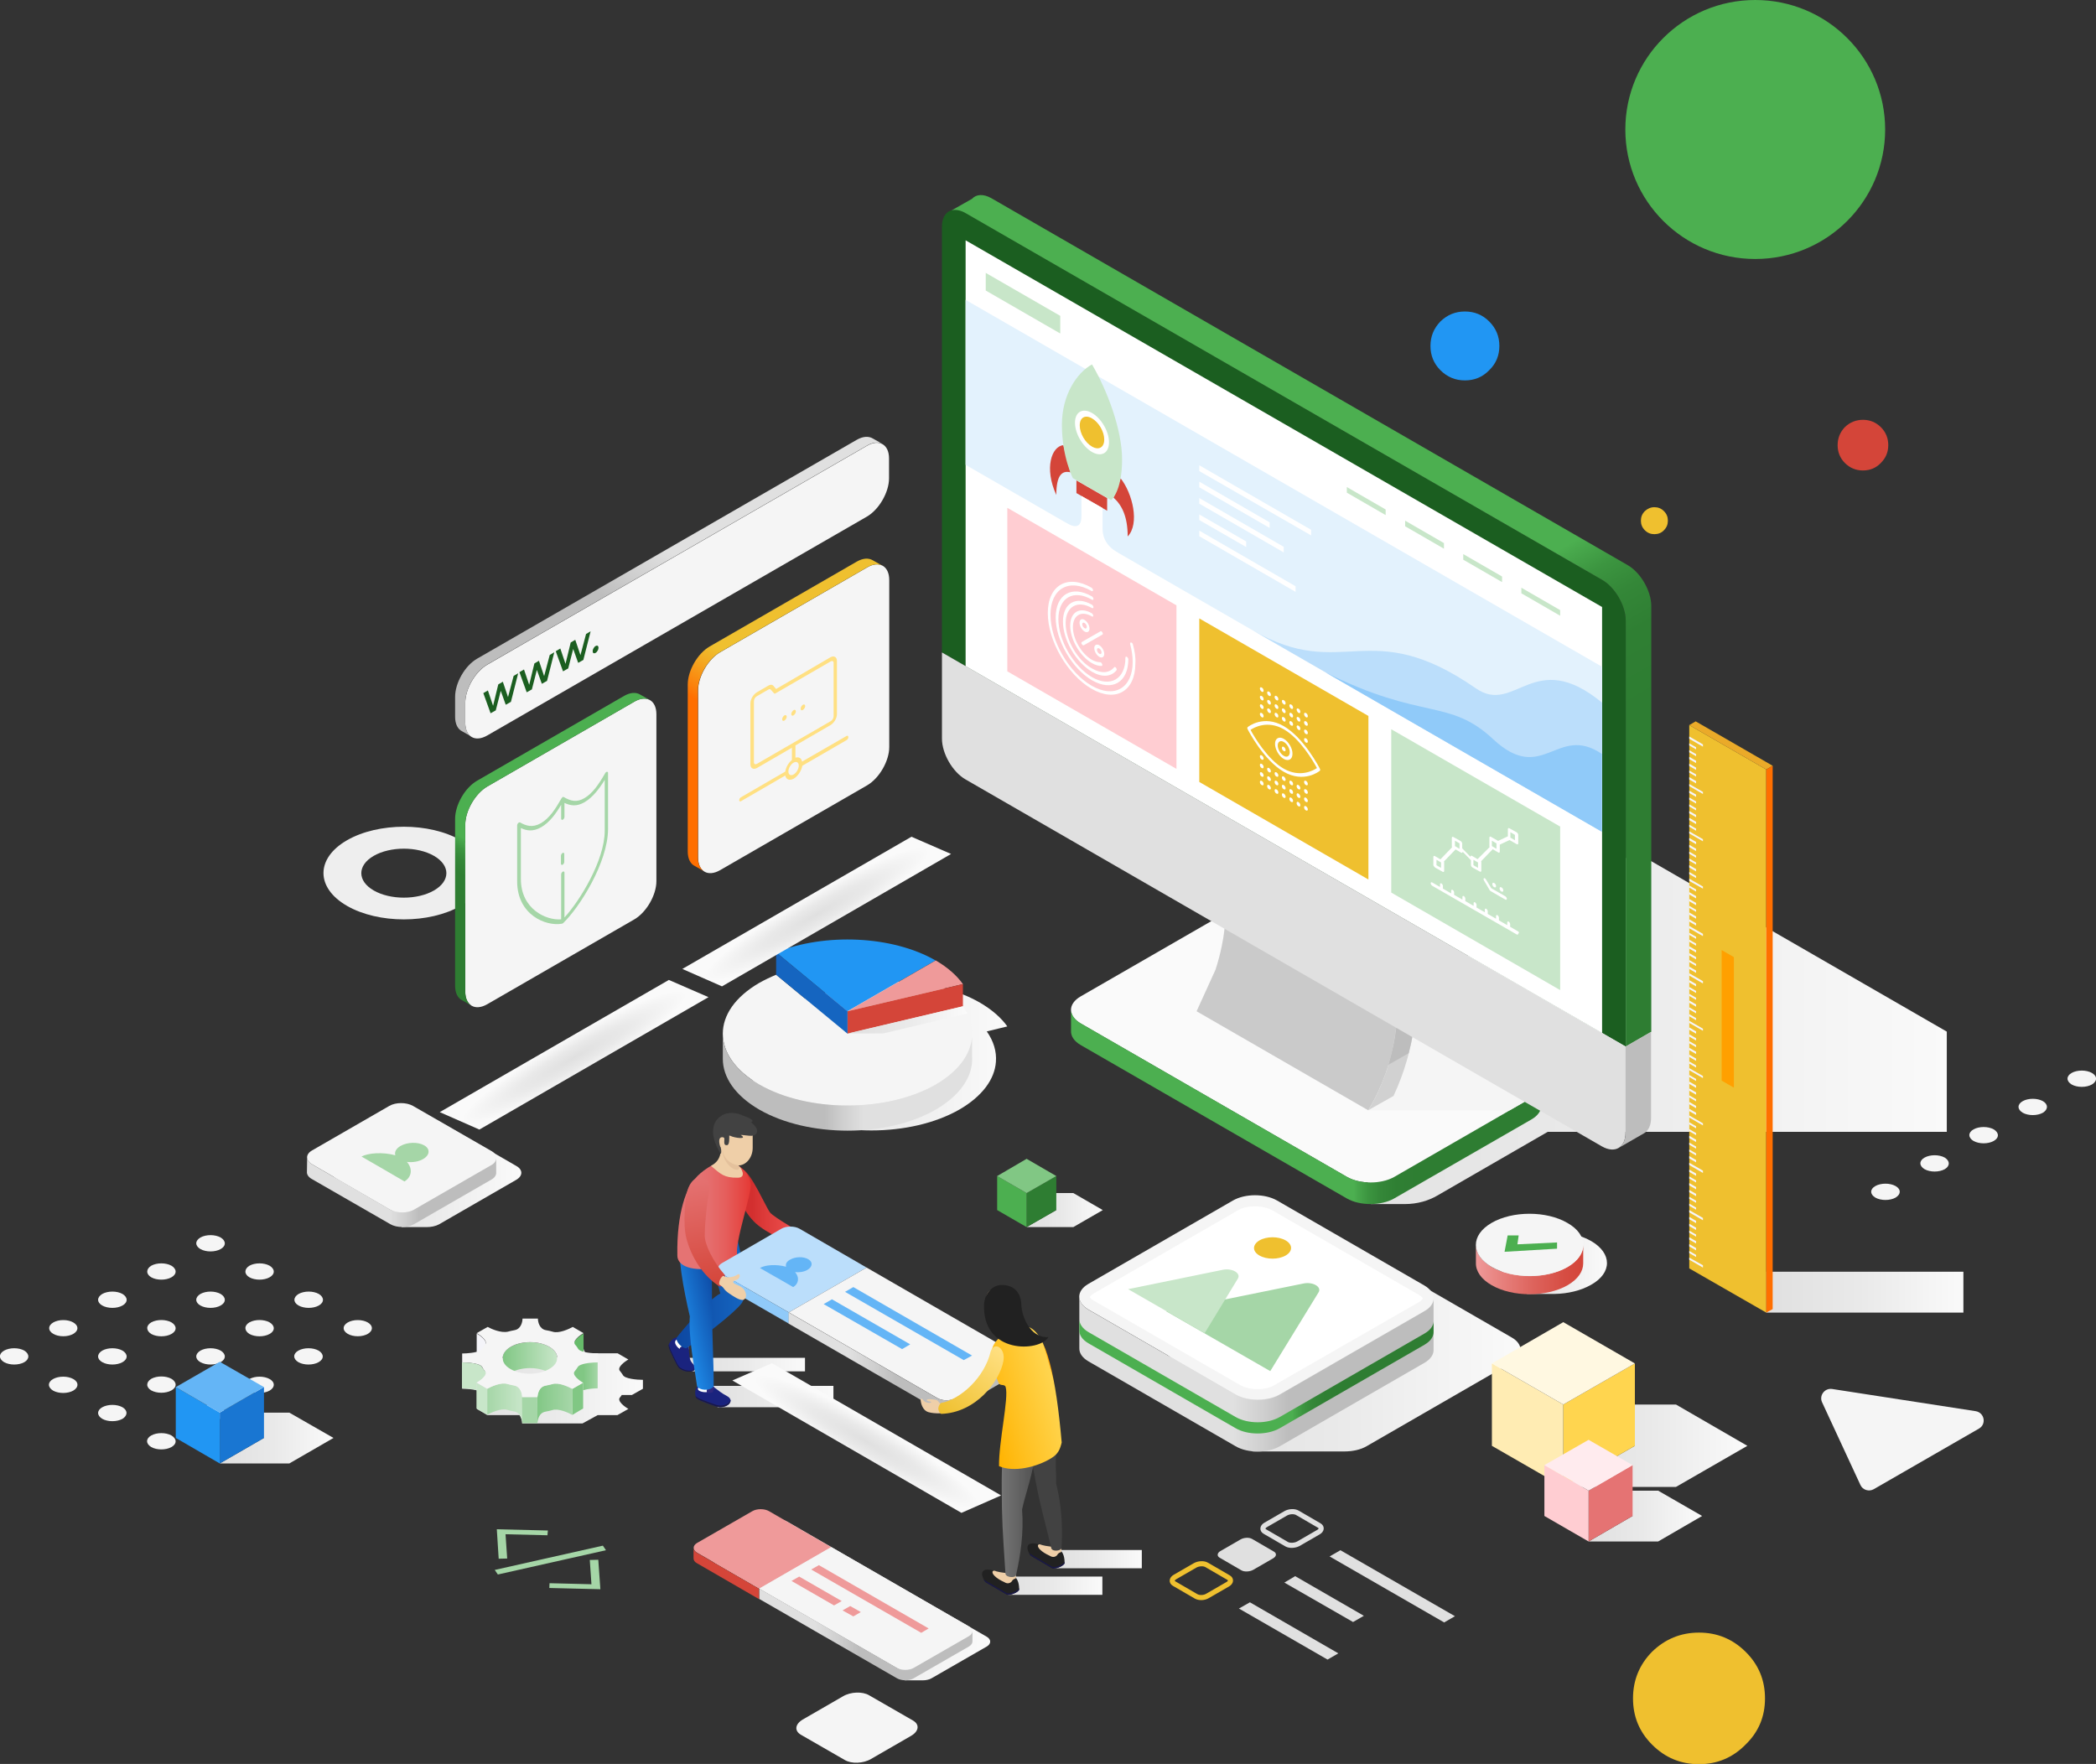 <?xml version="1.0" encoding="utf-8"?>
<!-- Generator: Adobe Illustrator 23.0.5, SVG Export Plug-In . SVG Version: 6.00 Build 0)  -->
<svg version="1.1" id="Capa_1" xmlns="http://www.w3.org/2000/svg" xmlns:xlink="http://www.w3.org/1999/xlink" x="0px" y="0px"
	 viewBox="0 0 1010 850" style="enable-background:new 0 0 1010 850;" xml:space="preserve">
<rect x="0" y="0" width="1010" height="850" fill="#333333" stroke="none"/>
<style type="text/css">
	.st0{fill-rule:evenodd;clip-rule:evenodd;fill:#EFC02F;}
	.st1{fill-rule:evenodd;clip-rule:evenodd;fill:#FFFFFF;}
	.st2{fill-rule:evenodd;clip-rule:evenodd;fill:#D44539;}
	.st3{fill-rule:evenodd;clip-rule:evenodd;fill:#2196F3;}
	.st4{fill-rule:evenodd;clip-rule:evenodd;fill:#4CAF50;}
	.st5{fill:#F5F5F5;}
	.st6{fill:#EEEEEE;}
	.st7{fill:#A5D6A7;}
	.st8{fill:url(#SVGID_1_);}
	.st9{fill:#FFFFFF;}
	.st10{fill:url(#SVGID_2_);}
	.st11{fill:url(#SVGID_3_);}
	.st12{fill:#EFC02F;}
	.st13{fill:#C8E6C9;}
	.st14{fill:url(#SVGID_4_);}
	.st15{fill:url(#SVGID_5_);}
	.st16{fill:url(#SVGID_6_);}
	.st17{fill:#FFE082;}
	.st18{fill:#1B5E20;}
	.st19{fill:url(#SVGID_7_);}
	.st20{fill:#FAFAFA;}
	.st21{fill:url(#SVGID_8_);}
	.st22{fill:#CACACA;}
	.st23{fill:#BDAFB6;}
	.st24{fill:#D1D1D1;}
	.st25{fill:#BDBDBD;}
	.st26{fill:url(#SVGID_9_);}
	.st27{fill:#E0E0E0;}
	.st28{fill:#FFCDD2;}
	.st29{fill:#E3F2FD;}
	.st30{fill:#BBDEFB;}
	.st31{fill:#90CAF9;}
	.st32{fill:#D44539;}
	.st33{fill:url(#SVGID_10_);}
	.st34{fill:#FFA000;}
	.st35{fill:#EAAA29;}
	.st36{fill:#FF6F00;}
	.st37{fill:#F5F5FA;}
	.st38{fill:url(#SVGID_11_);}
	.st39{fill:url(#SVGID_12_);}
	.st40{fill:#4CAF50;}
	.st41{fill:url(#SVGID_13_);}
	.st42{fill:url(#SVGID_14_);}
	.st43{fill:#FFD54F;}
	.st44{fill:#FFECB3;}
	.st45{fill:#FFF8E1;}
	.st46{fill:#E57373;}
	.st47{fill:#FFEBEE;}
	.st48{fill:url(#SVGID_15_);}
	.st49{fill:#1976D2;}
	.st50{fill:#2196F3;}
	.st51{fill:#64B5F6;}
	.st52{fill:url(#SVGID_16_);}
	.st53{fill:#2E7D32;}
	.st54{fill:#81C784;}
	.st55{fill:url(#SVGID_17_);}
	.st56{fill:#EF9A9A;}
	.st57{fill:url(#SVGID_18_);}
	.st58{fill:url(#SVGID_19_);}
	.st59{fill:url(#SVGID_20_);}
	.st60{fill:url(#SVGID_21_);}
	.st61{fill:#F4F4F9;}
	.st62{fill:#66BB6A;}
	.st63{fill:url(#SVGID_22_);}
	.st64{fill:url(#SVGID_23_);}
	.st65{fill:url(#SVGID_24_);}
	.st66{fill:url(#SVGID_25_);}
	.st67{fill:url(#SVGID_26_);}
	.st68{fill:url(#SVGID_27_);}
	.st69{fill:#1565C0;}
	.st70{fill:url(#SVGID_28_);}
	.st71{fill:none;stroke:#E0E0E0;stroke-width:2.463;stroke-miterlimit:10;}
	.st72{fill:none;stroke:#EFC02F;stroke-width:2.463;stroke-miterlimit:10;}
	.st73{fill:url(#SVGID_29_);}
	.st74{fill:url(#SVGID_30_);}
	.st75{fill:#1A237E;}
	.st76{fill:#191847;}
	.st77{fill:url(#SVGID_31_);}
	.st78{fill:url(#SVGID_32_);}
	.st79{fill:url(#SVGID_33_);}
	.st80{fill:url(#SVGID_34_);}
	.st81{fill:url(#SVGID_35_);}
	.st82{fill:url(#SVGID_36_);}
	.st83{fill:#A13453;}
	.st84{fill:#EFCFA8;}
	.st85{fill:url(#SVGID_37_);}
	.st86{fill:#E4C19C;}
	.st87{fill:#424242;}
	.st88{fill:url(#SVGID_38_);}
	.st89{fill:url(#SVGID_39_);}
	.st90{fill:#212121;}
	.st91{fill:url(#SVGID_40_);}
	.st92{fill:url(#SVGID_41_);}
	.st93{fill:url(#SVGID_42_);}
	.st94{fill:url(#SVGID_43_);}
	.st95{fill:url(#SVGID_44_);}
	.st96{fill:url(#SVGID_45_);}
</style>
<g>
	<path class="st0" d="M790.7,250.9c0-1.8,0.6-3.3,1.9-4.6c1.3-1.2,2.8-1.9,4.6-1.9c1.8,0,3.3,0.6,4.6,1.9c1.3,1.3,1.9,2.8,1.9,4.6
		c0,1.8-0.6,3.3-1.9,4.6c-1.2,1.3-2.8,1.9-4.6,1.9c-1.8,0-3.3-0.6-4.6-1.9C791.3,254.2,790.7,252.7,790.7,250.9z"/>
	<path class="st1" d="M613.6,461.7c-0.3,0.2-0.6,0.6-0.8,1c-0.2,0.5-0.3,1-0.3,1.5c0,0.6,0.1,0.9,0.3,1.1c0.2,0.2,0.5,0.2,0.8-0.1
		c0.4-0.2,0.6-0.5,0.8-0.9c0.2-0.5,0.3-1,0.3-1.5c0-0.5-0.1-0.9-0.3-1.2C614.2,461.5,613.9,461.5,613.6,461.7z M614.2,458.6
		c0.2-0.3,0.3-0.7,0.3-1.2c0-0.5-0.1-0.8-0.3-0.9l-0.6,0c-0.2,0.2-0.4,0.4-0.6,0.7c-0.2,0.4-0.3,0.8-0.3,1.3c0,0.4,0.1,0.7,0.3,0.9
		c0.2,0.2,0.4,0.1,0.6,0C613.8,459.2,614,458.9,614.2,458.6z M613.6,453.9c0.9-0.5,1.6-0.6,2.1-0.2c0.5,0.4,0.7,1.1,0.7,2.2
		c0,1.2-0.3,2.3-0.8,3.3c0.8,0.2,1.2,1.1,1.2,2.7c0,1.2-0.3,2.4-0.8,3.5c-0.6,1.1-1.4,2-2.3,2.5c-1,0.7-1.7,0.7-2.3,0.2
		c-0.6-0.5-0.8-1.4-0.8-2.5c0-0.8,0.1-1.6,0.3-2.3c0.3-0.7,0.5-1.3,0.9-1.8c-0.6-0.4-0.8-1.1-0.8-2.3c0-0.9,0.2-1.9,0.7-2.9
		C612,455.3,612.7,454.5,613.6,453.9z M605.9,458.5c0.8-0.5,1.5-0.5,2-0.1c0.5,0.5,0.7,1.4,0.7,2.6c0,0.9-0.1,1.8-0.4,2.6
		c-0.3,0.9-0.8,2.1-1.6,3.6c-0.6,1.1-0.9,1.9-1.1,2.4l3.3-2v2.8l-6,3.6c0-1.1,0.2-2.3,0.6-3.6c0.4-1.3,0.9-2.5,1.5-3.8l1.3-2.8
		c0.2-0.6,0.3-1.2,0.3-1.7c0-0.4-0.1-0.7-0.2-0.8c-0.2-0.2-0.3-0.2-0.5-0.1c-0.5,0.3-0.8,0.9-0.9,1.9l-2,0.7
		C603.3,461.3,604.3,459.5,605.9,458.5z"/>
	<path class="st2" d="M885.5,214.5c0-3.4,1.2-6.3,3.5-8.7c2.4-2.3,5.3-3.5,8.7-3.5c3.4,0,6.2,1.2,8.6,3.5c2.4,2.4,3.6,5.3,3.6,8.7
		c0,3.4-1.2,6.2-3.6,8.6c-2.3,2.4-5.2,3.6-8.6,3.6c-3.4,0-6.3-1.2-8.7-3.6C886.7,220.8,885.5,217.9,885.5,214.5z"/>
	<path class="st3" d="M689.3,166.7c0-4.6,1.6-8.5,4.8-11.8c3.3-3.2,7.2-4.8,11.8-4.8c4.6,0,8.5,1.6,11.7,4.8
		c3.3,3.3,4.9,7.2,4.9,11.8c0,4.6-1.6,8.5-4.9,11.7c-3.2,3.3-7.1,4.9-11.7,4.9c-4.6,0-8.5-1.6-11.8-4.9
		C690.9,175.2,689.3,171.3,689.3,166.7z"/>
	<path class="st0" d="M786.9,818.4c0-8.8,3.1-16.3,9.2-22.5c6.3-6.1,13.8-9.2,22.6-9.2c8.8,0,16.2,3.1,22.4,9.2
		c6.3,6.2,9.4,13.7,9.4,22.5c0,8.8-3.1,16.2-9.4,22.3c-6.1,6.2-13.6,9.4-22.4,9.4c-8.8,0-16.3-3.1-22.6-9.4
		C789.9,834.5,786.9,827.1,786.9,818.4z"/>
	<ellipse class="st4" cx="845.8" cy="62.4" rx="62.6" ry="62.4"/>
	<g>
		<path class="st5" d="M878,675.7l18.5,39.9c1.1,2.4,4.1,3.3,6.4,2l50.7-29.2c3.7-2.1,2.7-7.7-1.6-8.4l-69.2-10.7
			C879.2,668.8,876.5,672.5,878,675.7z"/>
		<path class="st6" d="M222,404.9c-15.1-8.7-39.7-8.7-54.8,0c-15.1,8.7-15.1,22.9,0,31.6c15.1,8.7,39.7,8.7,54.8,0
			C237.1,427.8,237.1,413.6,222,404.9z M180.1,429.1c-8-4.6-8-12.1,0-16.7c8-4.6,21-4.6,29,0c8,4.6,8,12.1,0,16.7
			C201.1,433.7,188.1,433.7,180.1,429.1z"/>
		<g>
			<path class="st5" d="M96.6,601.9c2.7,1.5,7,1.5,9.7,0c2.7-1.5,2.7-4,0-5.6c-2.7-1.5-7-1.5-9.7,0
				C93.9,597.9,93.9,600.3,96.6,601.9z"/>
			<path class="st5" d="M120.2,615.5c2.7,1.5,7,1.5,9.7,0c2.7-1.5,2.7-4,0-5.6c-2.7-1.5-7-1.5-9.7,0
				C117.6,611.5,117.6,614,120.2,615.5z"/>
			<path class="st5" d="M143.9,629.1c2.7,1.5,7,1.5,9.7,0c2.7-1.5,2.7-4,0-5.6c-2.7-1.5-7-1.5-9.7,0
				C141.2,625.1,141.2,627.6,143.9,629.1z"/>
			<ellipse class="st5" cx="172.4" cy="640" rx="6.8" ry="3.9"/>
			<path class="st5" d="M72.9,615.5c2.7,1.5,7,1.5,9.7,0c2.7-1.5,2.7-4,0-5.6c-2.7-1.5-7-1.5-9.7,0C70.3,611.5,70.3,614,72.9,615.5z
				"/>
			<path class="st5" d="M96.6,629.1c2.7,1.5,7,1.5,9.7,0c2.7-1.5,2.7-4,0-5.6c-2.7-1.5-7-1.5-9.7,0
				C93.9,625.1,93.9,627.6,96.6,629.1z"/>
			<path class="st5" d="M120.2,642.8c2.7,1.5,7,1.5,9.7,0c2.7-1.5,2.7-4,0-5.6c-2.7-1.5-7-1.5-9.7,0
				C117.6,638.7,117.6,641.2,120.2,642.8z"/>
			<path class="st5" d="M153.5,650.8c-2.7-1.5-7-1.5-9.7,0c-2.7,1.5-2.7,4,0,5.6c2.7,1.5,7,1.5,9.7,0
				C156.2,654.9,156.2,652.4,153.5,650.8z"/>
			<path class="st5" d="M49.3,629.1c2.7,1.5,7,1.5,9.7,0c2.7-1.5,2.7-4,0-5.6c-2.7-1.5-7-1.5-9.7,0
				C46.6,625.1,46.6,627.6,49.3,629.1z"/>
			<path class="st5" d="M72.9,642.8c2.7,1.5,7,1.5,9.7,0c2.7-1.5,2.7-4,0-5.6c-2.7-1.5-7-1.5-9.7,0
				C70.3,638.7,70.3,641.2,72.9,642.8z"/>
			<path class="st5" d="M96.6,656.4c2.7,1.5,7,1.5,9.7,0c2.7-1.5,2.7-4,0-5.6c-2.7-1.5-7-1.5-9.7,0
				C93.9,652.4,93.9,654.9,96.6,656.4z"/>
			<path class="st5" d="M129.9,664.5c-2.7-1.5-7-1.5-9.7,0c-2.7,1.5-2.7,4,0,5.6c2.7,1.5,7,1.5,9.7,0
				C132.6,668.5,132.6,666,129.9,664.5z"/>
			<ellipse class="st5" cx="30.5" cy="640" rx="6.8" ry="3.9"/>
			<path class="st5" d="M49.3,656.4c2.7,1.5,7,1.5,9.7,0c2.7-1.5,2.7-4,0-5.6c-2.7-1.5-7-1.5-9.7,0
				C46.6,652.4,46.6,654.9,49.3,656.4z"/>
			<path class="st5" d="M72.9,670c2.7,1.5,7,1.5,9.7,0c2.7-1.5,2.7-4,0-5.6c-2.7-1.5-7-1.5-9.7,0C70.3,666,70.3,668.5,72.9,670z"/>
			<path class="st5" d="M106.2,678.1c-2.7-1.5-7-1.5-9.7,0s-2.7,4,0,5.6c2.7,1.5,7,1.5,9.7,0C108.9,682.1,108.9,679.6,106.2,678.1z"
				/>
			<path class="st5" d="M11.7,650.8c-2.7-1.5-7-1.5-9.7,0c-2.7,1.5-2.7,4,0,5.6c2.7,1.5,7,1.5,9.7,0
				C14.3,654.9,14.3,652.4,11.7,650.8z"/>
			<path class="st5" d="M35.3,664.5c-2.7-1.5-7-1.5-9.7,0c-2.7,1.5-2.7,4,0,5.6c2.7,1.5,7,1.5,9.7,0C38,668.5,38,666,35.3,664.5z"/>
			<path class="st5" d="M59,678.1c-2.7-1.5-7-1.5-9.7,0c-2.7,1.5-2.7,4,0,5.6c2.7,1.5,7,1.5,9.7,0C61.6,682.1,61.6,679.6,59,678.1z"
				/>
			<path class="st5" d="M82.6,691.7c-2.7-1.5-7-1.5-9.7,0c-2.7,1.5-2.7,4,0,5.6c2.7,1.5,7,1.5,9.7,0
				C85.3,695.8,85.3,693.3,82.6,691.7z"/>
		</g>
		<g>
			<path class="st5" d="M1008,517c-2.7-1.5-7-1.5-9.7,0c-2.7,1.5-2.7,4,0,5.6c2.7,1.5,7,1.5,9.7,0C1010.7,521,1010.7,518.5,1008,517
				z"/>
			<path class="st5" d="M984.4,530.6c-2.7-1.5-7-1.5-9.7,0s-2.7,4,0,5.6c2.7,1.5,7,1.5,9.7,0C987,534.6,987,532.1,984.4,530.6z"/>
			<path class="st5" d="M960.7,544.2c-2.7-1.5-7-1.5-9.7,0c-2.7,1.5-2.7,4,0,5.6c2.7,1.5,7,1.5,9.7,0
				C963.4,548.3,963.4,545.8,960.7,544.2z"/>
			<path class="st5" d="M937.1,557.8c-2.7-1.5-7-1.5-9.7,0c-2.7,1.5-2.7,4,0,5.6c2.7,1.5,7,1.5,9.7,0
				C939.7,561.9,939.7,559.4,937.1,557.8z"/>
			<path class="st5" d="M913.4,571.5c-2.7-1.5-7-1.5-9.7,0c-2.7,1.5-2.7,4,0,5.6c2.7,1.5,7,1.5,9.7,0
				C916.1,575.5,916.1,573,913.4,571.5z"/>
		</g>
		<path class="st5" d="M418.8,816.9l21.2,12.2c3.2,1.9,2.8,5.1-0.9,7.3l-19.4,11.2c-3.7,2.2-9.4,2.4-12.6,0.5l-21.2-12.2
			c-3.2-1.9-2.8-5.1,0.9-7.3l19.4-11.2C409.9,815.2,415.6,815,418.8,816.9z"/>
		<path class="st7" d="M292,747l-1.5-2.2l-52.1,11.7l1.5,2.2L292,747z M264.7,765.2l24.6,0.6l-1-14.2l-4.1,0.1l0.8,11.7l-20.2-0.5
			L264.7,765.2z M240.3,751.1l4.1-0.1l-0.8-11.7l20.2,0.5l0.2-2.3l-24.6-0.6L240.3,751.1z"/>
		<linearGradient id="SVGID_1_" gradientUnits="userSpaceOnUse" x1="562.053" y1="650.162" x2="732.707" y2="650.162">
			<stop  offset="0" style="stop-color:#E0E0E0"/>
			<stop  offset="0.47" style="stop-color:#E9E9E9"/>
			<stop  offset="1" style="stop-color:#FAFAFA"/>
		</linearGradient>
		<path class="st8" d="M728.3,644.4l-70.9-40.9c-5.8-3.4-15.4-3.4-21.3,0l-69.7,40.2c-5.9,3.4-5.9,8.9,0,12.3l37.1,21.4v22h44.4
			c0,0,0,0,0,0h0l0,0c3.8,0,7.7-0.8,10.6-2.5l69.7-40.2C734.2,653.2,734.2,647.7,728.3,644.4z"/>
		<g>
			<path class="st5" d="M616.6,671.9c-5.9,3.4-15.4,3.4-21.3,0l-70.9-40.9c-5.8-3.4-5.8-8.9,0-12.3l69.7-40.2
				c5.9-3.4,15.4-3.4,21.3,0l70.9,40.9c5.9,3.4,5.9,8.9,0,12.3L616.6,671.9z"/>
			<path class="st9" d="M606,669.4c-3.1,0-6-0.7-8.1-1.8L527,626.7c-1.4-0.8-1.8-1.6-1.8-1.7c0-0.1,0.4-0.9,1.8-1.7l69.7-40.2
				c2-1.2,5-1.8,8.1-1.8c3.1,0,6,0.7,8.1,1.8l70.9,40.9c1.4,0.8,1.8,1.6,1.8,1.7c0,0.1-0.4,0.9-1.8,1.7L614,667.5
				C612,668.7,609.1,669.4,606,669.4z"/>
			
				<linearGradient id="SVGID_2_" gradientUnits="userSpaceOnUse" x1="733.166" y1="621.11" x2="818.483" y2="473.337" gradientTransform="matrix(-0.5 -0.866 0.866 -0.5 519.411 1607.671)">
				<stop  offset="0.409" style="stop-color:#BDBDBD"/>
				<stop  offset="0.476" style="stop-color:#CECECE"/>
				<stop  offset="0.565" style="stop-color:#E0E0E0"/>
			</linearGradient>
			<path class="st10" d="M520.1,649.6L520.1,649.6c-0.1,2.3,1.3,4.6,4.4,6.4l70.9,40.9c5.8,3.4,15.4,3.4,21.3,0l69.7-40.2
				c3.1-1.8,4.5-4.1,4.4-6.4l0-24.3c-0.1,2.1-1.6,4.2-4.4,5.8l-69.7,40.2c-5.9,3.4-15.4,3.4-21.3,0l-70.9-40.9
				c-2.9-1.7-4.3-3.9-4.4-6.1L520.1,649.6z"/>
			
				<linearGradient id="SVGID_3_" gradientUnits="userSpaceOnUse" x1="732.268" y1="620.591" x2="817.585" y2="472.819" gradientTransform="matrix(-0.5 -0.866 0.866 -0.5 519.411 1607.671)">
				<stop  offset="0.242" style="stop-color:#2E7D32"/>
				<stop  offset="0.307" style="stop-color:#2F7F33"/>
				<stop  offset="0.342" style="stop-color:#348738"/>
				<stop  offset="0.369" style="stop-color:#3C9540"/>
				<stop  offset="0.392" style="stop-color:#48A84C"/>
				<stop  offset="0.399" style="stop-color:#4CAF50"/>
			</linearGradient>
			<path class="st11" d="M520.1,640.9L520.1,640.9c-0.1,2.3,1.3,4.6,4.4,6.4l70.9,40.9c5.8,3.4,15.4,3.4,21.3,0l69.7-40.2
				c3.1-1.8,4.5-4.1,4.4-6.4l0-4.8c-0.1,2.1-1.6,4.2-4.4,5.8l-69.7,40.2c-5.9,3.4-15.4,3.4-21.3,0l-70.9-40.9
				c-2.9-1.7-4.3-3.9-4.4-6.1L520.1,640.9z"/>
		</g>
		<path class="st12" d="M606.9,597.7c3.5-2,9.1-2,12.6,0c3.5,2,3.5,5.3,0,7.3c-3.5,2-9.1,2-12.6,0
			C603.4,603,603.4,599.8,606.9,597.7z"/>
		<path class="st7" d="M612.1,660.7l23.3-38c1.6-2.6-2.8-5.2-7.4-4.2l-66,13.4L612.1,660.7z"/>
		<path class="st13" d="M580.5,642.4l16-26.3c1.6-2.6-2.8-5.2-7.4-4.2l-45.5,9.3L580.5,642.4z"/>
		<g>
			<path class="st5" d="M336.4,332.7c0-6.7,4.8-15,10.6-18.4l70.9-40.9c5.9-3.4,10.6-0.6,10.6,6.1V360c0,6.7-4.8,15-10.6,18.4
				L347,419.3c-5.9,3.4-10.6,0.6-10.6-6.1V332.7z"/>
			<linearGradient id="SVGID_4_" gradientUnits="userSpaceOnUse" x1="316.161" y1="406.529" x2="401.384" y2="258.919">
				<stop  offset="0.409" style="stop-color:#FF6F00"/>
				<stop  offset="0.434" style="stop-color:#FC7E09"/>
				<stop  offset="0.521" style="stop-color:#F3AD24"/>
				<stop  offset="0.565" style="stop-color:#EFC02F"/>
			</linearGradient>
			<path class="st14" d="M420.6,270L420.6,270c-2-1.2-4.7-1.1-7.7,0.6l-70.9,40.9c-5.9,3.4-10.6,11.7-10.6,18.4v80.4
				c0,3.5,1.3,6,3.4,7l4.4,2.5c-1.8-1.2-2.9-3.5-2.9-6.7v-80.4c0-6.7,4.8-15,10.6-18.4l70.9-40.9c2.9-1.7,5.5-1.8,7.4-0.8L420.6,270
				z"/>
		</g>
		<g>
			<path class="st5" d="M224.2,397.4c0-6.7,4.8-15,10.6-18.4l70.9-40.9c5.9-3.4,10.6-0.6,10.6,6.1v80.4c0,6.7-4.8,15-10.6,18.4
				l-70.9,40.9c-5.9,3.4-10.6,0.6-10.6-6.1V397.4z"/>
			<linearGradient id="SVGID_5_" gradientUnits="userSpaceOnUse" x1="204.001" y1="471.193" x2="289.224" y2="323.583">
				<stop  offset="0.242" style="stop-color:#2E7D32"/>
				<stop  offset="0.307" style="stop-color:#2F7F33"/>
				<stop  offset="0.342" style="stop-color:#348738"/>
				<stop  offset="0.369" style="stop-color:#3C9540"/>
				<stop  offset="0.392" style="stop-color:#48A84C"/>
				<stop  offset="0.399" style="stop-color:#4CAF50"/>
			</linearGradient>
			<path class="st15" d="M308.5,334.7L308.5,334.7c-2-1.2-4.7-1.1-7.7,0.6l-70.9,40.9c-5.9,3.4-10.6,11.7-10.6,18.4V475
				c0,3.5,1.3,6,3.4,7l4.4,2.5c-1.8-1.2-2.9-3.5-2.9-6.7v-80.4c0-6.7,4.8-15,10.6-18.4l70.9-40.9c2.9-1.7,5.5-1.8,7.4-0.8
				L308.5,334.7z"/>
		</g>
		<g>
			<path class="st5" d="M224.2,338.7c0-6.7,4.8-15,10.6-18.4l183-105.5c5.9-3.4,10.6-0.6,10.6,6.1v9.6c0,6.7-4.8,15-10.6,18.4
				l-183,105.5c-5.9,3.4-10.6,0.6-10.6-6.1V338.7z"/>
			<linearGradient id="SVGID_6_" gradientUnits="userSpaceOnUse" x1="262.716" y1="375.594" x2="373.324" y2="184.015">
				<stop  offset="0.409" style="stop-color:#BDBDBD"/>
				<stop  offset="0.476" style="stop-color:#CECECE"/>
				<stop  offset="0.565" style="stop-color:#E0E0E0"/>
			</linearGradient>
			<path class="st16" d="M420.6,211.3L420.6,211.3c-2-1.2-4.7-1.1-7.7,0.6l-183,105.5c-5.9,3.4-10.6,11.7-10.6,18.4v9.6
				c0,3.5,1.3,6,3.4,7l4.4,2.5c-1.8-1.2-2.9-3.5-2.9-6.7v-9.6c0-6.7,4.8-15,10.6-18.4l183-105.5c2.9-1.7,5.5-1.8,7.4-0.8
				L420.6,211.3z"/>
		</g>
		<path class="st17" d="M408,354.6L386.5,367c-0.3-1.7-1.6-2.4-3.2-1.9v-5.9l16.9-9.8c1.7-1,3.1-3.3,3.1-5.3v-25.6
			c0-1.9-1.4-2.7-3.1-1.8L374,332l-1.3-1.5c-0.6-0.7-1.5-0.7-2.5-0.1l-5.5,3.2c-1.7,1-3.1,3.3-3.1,5.3v29.4c0,1.9,1.4,2.7,3.1,1.8
			l16.9-9.8v5.9c-1.6,1.3-2.9,3.5-3.2,5.6l-21.4,12.4c-0.5,0.3-0.8,0.9-0.8,1.4c0,0.5,0.4,0.7,0.8,0.5l21.4-12.4
			c0.4,2,2.1,2.6,4.1,1.5c2-1.2,3.7-3.8,4.1-6.2l21.4-12.4c0.5-0.3,0.8-0.9,0.8-1.4C408.8,354.6,408.4,354.4,408,354.6z
			 M364.7,368.1c-0.8,0.4-1.4,0.1-1.4-0.8v-29.4c0-0.9,0.6-2,1.4-2.4l5.5-3.2c0.5-0.3,0.9-0.3,1.2,0l1.6,1.8c0.2,0.2,0.4,0.2,0.7,0
			l26.6-15.4c0.8-0.4,1.4-0.1,1.4,0.8v25.6c0,0.9-0.6,2-1.4,2.4L364.7,368.1z M382.4,373.2c-1.4,0.8-2.5,0.1-2.5-1.4
			c0-1.6,1.1-3.5,2.5-4.3c1.4-0.8,2.5-0.1,2.5,1.4C384.9,370.5,383.8,372.4,382.4,373.2z M382.4,342.2c-0.6,0.4-1.1,1.2-1.1,1.9
			c0,0.7,0.5,1,1.1,0.6c0.6-0.4,1.1-1.2,1.1-1.9C383.5,342.1,383,341.8,382.4,342.2z M386.9,339.6c-0.6,0.4-1.1,1.2-1.1,1.9
			c0,0.7,0.5,1,1.1,0.6c0.6-0.4,1.1-1.2,1.1-1.9C388,339.5,387.5,339.3,386.9,339.6z M378,344.7c-0.6,0.4-1.1,1.2-1.1,1.9
			c0,0.7,0.5,1,1.1,0.6c0.6-0.4,1.1-1.2,1.1-1.9C379.1,344.7,378.6,344.4,378,344.7z"/>
		<path class="st7" d="M292.5,371.9c-0.3,0-0.7,0.3-0.9,0.7c-3.2,5.6-6.2,9.8-10,12c-3.7,2.2-6.6,1.4-9.9-0.5
			c-0.1,0-0.2-0.1-0.3-0.1c-0.1,0-0.2,0-0.3,0.1c-0.1,0.1-0.2,0.2-0.3,0.3c-0.1,0.1-0.2,0.2-0.3,0.4c-2.8,4.9-5.7,9.5-9.9,11.9
			c-4.1,2.3-7.2,1.2-10-0.4c-0.2-0.1-0.6,0-0.9,0.3c-0.3,0.3-0.5,0.8-0.5,1.2v26.9c0,16.2,13.9,21.8,21.6,20.4
			c0.1,0,0.2-0.1,0.3-0.1c0.1-0.1,0.2-0.1,0.3-0.2c7.8-7.5,21.6-29.2,21.6-45.4v-26.9C293,372.1,292.8,371.9,292.5,371.9z
			 M291.4,400.3c0,14.3-12.1,33.9-19.4,41.8v-21.6c0-0.5-0.4-0.7-0.8-0.5c-0.5,0.3-0.8,0.9-0.8,1.4v21.6c-7.3,0.6-19.4-5-19.4-19.4
			V399c2.7,1.3,5.8,1.9,9.8-0.4c4-2.3,7-6.4,9.6-10.8v6.7c0,0.5,0.4,0.7,0.8,0.5c0.5-0.3,0.8-0.9,0.8-1.4v-6.7
			c3,1.4,5.9,1.8,9.6-0.3c4.1-2.4,7.2-6.6,9.8-10.8V400.3z M271.1,411c-0.5,0.3-0.8,0.9-0.8,1.4v3.8c0,0.5,0.4,0.7,0.8,0.5
			c0.5-0.3,0.8-0.9,0.8-1.4v-3.8C271.9,411,271.6,410.8,271.1,411z"/>
		<path class="st18" d="M244.8,335.9l-2.5-7.4l-2.2,1.3l-2.5,10.3l-2.5-7.4l-2.2,1.3l3.5,9.7l2.5-1.4l2.4-9.4l2.4,6.7l2.5-1.4
			l3.5-13.8l-2.2,1.3L244.8,335.9z M262.2,325.8l-2.5-7.4l-2.2,1.3L255,330l-2.5-7.4l-2.2,1.3l3.5,9.7l2.5-1.4l2.4-9.4l2.4,6.7
			l2.5-1.4l3.5-13.8l-2.2,1.3L262.2,325.8z M279.7,315.7l-2.5-7.4l-2.2,1.3l-2.5,10.3l-2.5-7.4l-2.2,1.3l3.5,9.7l2.5-1.4l2.4-9.4
			l2.4,6.7l2.5-1.4l3.5-13.8l-2.2,1.3L279.7,315.7z M288,311.2c-0.3-0.2-0.6-0.1-1,0.1c-0.4,0.2-0.7,0.6-1,1.1
			c-0.3,0.5-0.4,0.9-0.4,1.4c0,0.5,0.1,0.8,0.4,0.9c0.3,0.2,0.6,0.1,1-0.1c0.4-0.2,0.7-0.6,1-1.1c0.3-0.5,0.4-1,0.4-1.4
			C288.4,311.7,288.3,311.4,288,311.2z"/>
		<linearGradient id="SVGID_7_" gradientUnits="userSpaceOnUse" x1="598.933" y1="495.409" x2="938.098" y2="495.409">
			<stop  offset="0" style="stop-color:#E0E0E0"/>
			<stop  offset="0.47" style="stop-color:#E9E9E9"/>
			<stop  offset="1" style="stop-color:#FAFAFA"/>
		</linearGradient>
		<path class="st19" d="M745.8,545.4h192.3l0-48.3l-150-86.5L603.6,524.8c-6.3,3.6-6.3,9.5,0,13.1c0,0,66.8,38.5,67.1,38.6
			l-10.2,3.7c0,0,10.1,0,16.4,0c6.3,0,11.6-1.7,15.7-4.1L745.8,545.4z"/>
		<g>
			<path class="st20" d="M587.1,441.9c6.3-3.6,16.5-3.6,22.8,0L738,515.9c6.3,3.6,6.3,9.5,0,13.1l-66.2,38.1
				c-6.3,3.6-16.5,3.6-22.8,0l-128.2-73.9c-6.3-3.6-6.3-9.5,0-13.1L587.1,441.9z"/>
			
				<linearGradient id="SVGID_8_" gradientUnits="userSpaceOnUse" x1="834.621" y1="533.564" x2="1061.114" y2="533.564" gradientTransform="matrix(-1 0 0 1 1577.344 0)">
				<stop  offset="0.242" style="stop-color:#2E7D32"/>
				<stop  offset="0.307" style="stop-color:#2F7F33"/>
				<stop  offset="0.342" style="stop-color:#348738"/>
				<stop  offset="0.369" style="stop-color:#3C9540"/>
				<stop  offset="0.392" style="stop-color:#48A84C"/>
				<stop  offset="0.399" style="stop-color:#4CAF50"/>
			</linearGradient>
			<path class="st21" d="M520.9,493.2l128.2,73.9c6.3,3.6,16.5,3.6,22.8,0L738,529c3-1.7,4.6-4,4.7-6.3c0,0,0,10.1,0,10.1
				c0,2.4-1.6,4.8-4.7,6.6l-66.2,38.1c-6.3,3.6-16.5,3.6-22.8,0l-128.2-73.9c-3.3-1.9-4.8-4.4-4.7-6.8v-9.8
				C516.4,489.2,517.9,491.5,520.9,493.2z"/>
		</g>
		<path class="st5" d="M657,480.3l-1.1,0h-59.2c0.3,2.1,1.8,4.2,4.6,5.9l70.6,40.7l-0.5,1.1l-12.2,7h68.3l12.2-7L657,480.3z"/>
		<g>
			<path class="st22" d="M585.7,467.3c5.2-15.8,5.2-29.2,5.2-34.7l9.1-5.2c0,2.3,0,5.9-0.3,10.3l73.9,42.6c0,7.8,0,31.2-14.3,54.7
				l-82.7-47.7L585.7,467.3z"/>
			<polygon class="st23" points="590.9,432.6 673.6,480.3 682.7,475 600,427.3 			"/>
			<path class="st24" d="M659.3,535c14.3-23.6,14.3-47,14.3-54.7l9.1-5.2c0,7.8,0,29-11.2,53L659.3,535z"/>
			<path class="st25" d="M669,513.1l9.8-5.6c1.7-6.5,2.6-12.5,3.2-17.6l-9.2,5.3C672.2,500.5,671,506.6,669,513.1z"/>
		</g>
		<g>
			<path class="st18" d="M453.9,109.2c0-7.2,5.1-10.2,11.4-6.6L772,279.4c6.3,3.6,11.4,12.5,11.4,19.7l0,205.2L453.9,314.4
				L453.9,109.2z"/>
			
				<linearGradient id="SVGID_9_" gradientUnits="userSpaceOnUse" x1="1057.915" y1="7.508" x2="776.092" y2="495.639" gradientTransform="matrix(-1 0 0 1 1577.344 0)">
				<stop  offset="0.601" style="stop-color:#4CAF50"/>
				<stop  offset="0.608" style="stop-color:#48A84C"/>
				<stop  offset="0.631" style="stop-color:#3C9540"/>
				<stop  offset="0.658" style="stop-color:#348738"/>
				<stop  offset="0.693" style="stop-color:#2F7F33"/>
				<stop  offset="0.758" style="stop-color:#2E7D32"/>
			</linearGradient>
			<path class="st26" d="M477.7,95.5l306.6,176.8c6.3,3.6,11.4,12.5,11.4,19.7v205.2l-12.3,7.1l0-205.2c0-7.2-5.1-16.1-11.4-19.7
				L465.3,102.7c-2.6-1.5-4.9-1.8-6.8-1.3l9.9-5.6C470.4,93.6,473.8,93.3,477.7,95.5z"/>
			<path class="st27" d="M783.3,504.3l0,41.5c0,7.2-5.1,10.2-11.4,6.6L465.3,375.6c-6.3-3.6-11.4-12.5-11.4-19.7l0-41.5L783.3,504.3
				z"/>
			<path class="st25" d="M783.3,545.8l0-41.5l12.3-7.1v41.5c0,3.6-1.3,6.2-3.4,7.4l-11.8,6.8C782.2,551.5,783.3,549.1,783.3,545.8z"
				/>
			<polygon class="st9" points="465.3,321 772,497.8 772,292.5 465.3,115.8 			"/>
		</g>
		<g>
			<polygon class="st13" points="510.9,160.7 475,140 475,131.5 510.9,152.2 			"/>
			<polygon class="st13" points="667.7,248.2 649,237.4 649,234.7 667.7,245.5 			"/>
			<polygon class="st13" points="695.8,264.4 677.1,253.6 677.1,250.9 695.8,261.7 			"/>
			<polygon class="st13" points="723.8,280.5 705.1,269.7 705.1,267 723.8,277.8 			"/>
			<polygon class="st13" points="751.8,296.7 733.1,285.9 733.1,283.2 751.8,294 			"/>
		</g>
		<polygon class="st12" points="577.9,298 659.4,345 659.4,423.8 577.9,376.8 		"/>
		<polygon class="st28" points="485.4,244.7 566.9,291.7 566.9,370.5 485.4,323.5 		"/>
		<polygon class="st13" points="751.8,398.3 670.4,351.4 670.4,430.1 751.8,477.1 		"/>
		<g>
			<polygon class="st29" points="772,400.8 465.3,224 465.3,144.5 772,321.3 			"/>
			<path class="st30" d="M772,338.6c-32.9-27.1-41.9,6.2-60.8-6.9c-51.7-35.8-63.7-2.7-107.6-28c65.1,37.6,168.4,97.1,168.4,97.1
				V338.6z"/>
			<path class="st31" d="M638.7,324c46.6,23.3,59.6,12.4,80.7,32.1c24.1,22.5,30.8-7.5,52.5,7.2c0,10.6,0,37.5,0,37.5L638.7,324z"/>
		</g>
		<g>
			<polygon class="st9" points="631.8,258 577.9,227 577.9,224.2 631.8,255.3 			"/>
			<polygon class="st9" points="611.8,254.4 577.9,234.8 577.9,232.1 611.8,251.7 			"/>
			<polygon class="st9" points="618.6,266.2 577.9,242.7 577.9,240 618.6,263.5 			"/>
			<polygon class="st9" points="600.5,263.6 577.9,250.6 577.9,247.9 600.5,260.9 			"/>
			<polygon class="st9" points="624.3,285.2 577.9,258.4 577.9,255.7 624.3,282.5 			"/>
		</g>
		<path class="st9" d="M731.5,448.8l-3.8-2.2v-1.3c0-0.4-0.3-0.9-0.7-1.2c-0.4-0.2-0.7,0-0.7,0.4v1.3l-4-2.3v-1.3
			c0-0.4-0.3-0.9-0.7-1.2c-0.4-0.2-0.7,0-0.7,0.4v1.3l-4-2.3v-1.3c0-0.4-0.3-0.9-0.7-1.2c-0.4-0.2-0.7,0-0.7,0.4v1.3l-4-2.3v-1.3
			c0-0.4-0.3-0.9-0.7-1.2c-0.4-0.2-0.7,0-0.7,0.4v1.3l-4-2.3V433c0-0.4-0.3-0.9-0.7-1.2c-0.4-0.2-0.7,0-0.7,0.4v1.3l-4-2.3V430
			c0-0.4-0.3-0.9-0.7-1.2c-0.4-0.2-0.7,0-0.7,0.4v1.3l-4-2.3v-1.3c0-0.4-0.3-0.9-0.7-1.2c-0.4-0.2-0.7,0-0.7,0.4v1.3l-3.8-2.2
			c-0.4-0.2-0.7,0-0.7,0.4c0,0.4,0.3,0.9,0.7,1.2l40.8,23.5c0.4,0.2,0.7,0,0.7-0.4C732.2,449.5,731.9,449,731.5,448.8z M691.6,418.1
			l3.6,2c0.4,0.2,0.7,0,0.7-0.4v-4.1c0-0.1,0-0.3-0.1-0.5l5.6-5.8l2.7,1.6c0.4,0.2,0.7,0,0.7-0.4v-0.1l4,4.1v2.3
			c0,0.4,0.3,0.9,0.7,1.2l3.6,2c0.4,0.2,0.7,0,0.7-0.4v-4.1c0-0.1,0-0.3-0.1-0.5l5.6-5.8l2.7,1.6c0.4,0.2,0.7,0,0.7-0.4V407l4.7-2.2
			l3.5,2c0.4,0.2,0.7,0,0.7-0.4v-4.1c0-0.4-0.3-0.9-0.7-1.2l-3.6-2c-0.4-0.2-0.7,0-0.7,0.4v3.5l-4.7,2.2l-3.5-2
			c-0.4-0.2-0.7,0-0.7,0.4v4.1c0,0.1,0,0.3,0.1,0.5L712,414l-2.7-1.6c-0.4-0.2-0.7,0-0.7,0.4v0.1l-4-4.1v-2.3c0-0.4-0.3-0.9-0.7-1.2
			l-3.6-2c-0.4-0.2-0.7,0-0.7,0.4v4.1c0,0.1,0,0.3,0.1,0.5l-5.6,5.8l-2.7-1.6c-0.4-0.2-0.7,0-0.7,0.4v4.1
			C690.9,417.3,691.2,417.8,691.6,418.1z M727.8,401l2.2,1.3v2.6l-2.2-1.3V401z M718.9,405.1l2.2,1.3v2.6l-2.2-1.3V405.1z
			 M710,414.3l2.2,1.3v2.6l-2.2-1.3V414.3z M701.1,405.1l2.2,1.3v2.6l-2.2-1.3V405.1z M692.2,414.3l2.2,1.3v2.6l-2.2-1.3V414.3z
			 M716,423.7c-0.3-0.4-0.7-0.7-0.9-0.5c-0.3,0.1-0.3,0.6,0,1.1l2.7,4.6c0.1,0.2,0.3,0.4,0.5,0.5l7.1,4.1c0.4,0.2,0.7,0,0.7-0.4
			c0-0.4-0.3-0.9-0.7-1.2l-6.8-3.9L716,423.7z M720.9,427c0-0.6-0.4-1.3-0.9-1.5c-0.5-0.3-0.9-0.1-0.9,0.5c0,0.6,0.4,1.3,0.9,1.5
			C720.5,427.8,720.9,427.6,720.9,427z M724.4,429.1c0-0.6-0.4-1.3-0.9-1.5c-0.5-0.3-0.9-0.1-0.9,0.5c0,0.6,0.4,1.3,0.9,1.5
			C724,429.9,724.4,429.6,724.4,429.1z"/>
		<path class="st9" d="M526.8,296.7c0-0.4-0.3-0.9-0.7-1.2c-5.8-3.3-10.4-0.6-10.4,6c0,6.6,4.7,14.7,10.4,18c1.7,1,3.3,1.4,4.7,1.4
			c0.3,0,0.5-0.4,0.3-0.9c-0.2-0.5-0.6-0.9-0.9-0.9c-1.3,0-2.7-0.4-4.1-1.2c-5-2.9-9.1-10-9.1-15.7c0-5.8,4.1-8.1,9.1-5.2
			C526.5,297.3,526.8,297.1,526.8,296.7z M513.5,300.3c0-8,5.7-11.3,12.7-7.3c0.4,0.2,0.7,0,0.7-0.4c0-0.4-0.3-0.9-0.7-1.2
			c-7.7-4.4-14-0.8-14,8.1c0,8.9,6.3,19.7,14,24.2c4.8,2.8,9.2,2.5,11.8-0.7c0.2-0.2,0.1-0.8-0.2-1.2c-0.3-0.4-0.7-0.5-0.9-0.3
			c-2.3,2.9-6.3,3.2-10.7,0.6C519.2,318.2,513.5,308.4,513.5,300.3z M545.9,310.5c-0.1-0.5-0.5-0.9-0.9-0.9
			c-0.3-0.1-0.5,0.3-0.4,0.8c0.8,3,1.2,5.9,1.2,8.6c0,12.6-8.9,17.7-19.8,11.4c-10.9-6.3-19.8-21.6-19.8-34.2
			c0-12.6,8.9-17.7,19.8-11.4c0.4,0.2,0.7,0,0.7-0.4c0-0.4-0.3-0.9-0.7-1.2c-11.6-6.7-21.1-1.2-21.1,12.2c0,13.4,9.5,29.8,21.1,36.5
			c11.6,6.7,21.1,1.2,21.1-12.2C547.3,316.8,546.8,313.7,545.9,310.5z M526.2,326.3c-8.9-5.2-16.2-17.7-16.2-28
			c0-10.3,7.3-14.5,16.2-9.3c0.4,0.2,0.7,0,0.7-0.4c0-0.4-0.3-0.9-0.7-1.2c-9.7-5.6-17.5-1-17.5,10.1c0,11.1,7.9,24.7,17.5,30.3
			c9.7,5.6,17.5,1,17.5-10.1c0-0.4-0.3-0.9-0.7-1.2c-0.4-0.2-0.7,0-0.7,0.4C542.4,327.2,535.1,331.4,526.2,326.3z M527.3,312.3
			c0,1.6,1.1,3.4,2.4,4.2c1.3,0.8,2.4,0.1,2.4-1.4c0-1.6-1.1-3.4-2.4-4.2C528.4,310.2,527.3,310.8,527.3,312.3z M530.8,314.4
			c0,0.7-0.5,1-1.1,0.6c-0.6-0.4-1.1-1.2-1.1-1.9c0-0.7,0.5-1,1.1-0.6C530.3,312.8,530.8,313.7,530.8,314.4z M520.2,300.1
			c0,1.6,1.1,3.4,2.4,4.2c1.3,0.8,2.4,0.1,2.4-1.4c0-1.6-1.1-3.4-2.4-4.2C521.3,297.9,520.2,298.5,520.2,300.1z M523.7,302.1
			c0,0.7-0.5,1-1.1,0.6c-0.6-0.4-1.1-1.2-1.1-1.9c0-0.7,0.5-1,1.1-0.6C523.2,300.5,523.7,301.4,523.7,302.1z M521.3,310.4
			c0.1,0.2,0.3,0.4,0.5,0.5c0.2,0.1,0.3,0.1,0.5,0l8.9-5.1c0.3-0.1,0.3-0.6,0-1.1c-0.3-0.4-0.7-0.7-0.9-0.5l-8.9,5.1
			C521,309.5,521,310,521.3,310.4z"/>
		<path class="st9" d="M618.6,359.9c-0.5-0.3-0.9-0.1-0.9,0.5s0.4,1.3,0.9,1.5c0.5,0.3,0.9,0.1,0.9-0.5
			C619.5,360.9,619.1,360.2,618.6,359.9z M618.6,356c-2.3-1.3-4.2-0.2-4.2,2.4c0,2.7,1.9,6,4.2,7.3c2.3,1.3,4.2,0.2,4.2-2.4
			C622.9,360.7,621,357.4,618.6,356z M618.6,364.2c-1.6-0.9-2.9-3.2-2.9-5s1.3-2.6,2.9-1.7c1.6,0.9,2.9,3.2,2.9,5
			S620.2,365.2,618.6,364.2z M636,370.4c-0.3-0.6-7.7-14.9-17.4-20.5c-9.7-5.6-17.1,0.2-17.4,0.5c-0.2,0.2-0.2,0.6,0,1
			c0.3,0.6,7.7,14.9,17.4,20.5c9.7,5.6,17.1-0.2,17.4-0.5C636.2,371.3,636.2,370.8,636,370.4z M618.6,370.4
			c-7.9-4.5-14.4-15.7-16-18.7c1.6-1.1,8.1-4.8,16-0.3c7.9,4.5,14.4,15.7,16,18.7C633,371.2,626.5,374.9,618.6,370.4z M615.1,345.6
			c0.5,0.3,0.9,0.1,0.9-0.5c0-0.6-0.4-1.3-0.9-1.5c-0.5-0.3-0.9-0.1-0.9,0.5C614.2,344.6,614.6,345.3,615.1,345.6z M615.1,341.5
			c0.5,0.3,0.9,0.1,0.9-0.5c0-0.6-0.4-1.3-0.9-1.5c-0.5-0.3-0.9-0.1-0.9,0.5C614.2,340.5,614.6,341.2,615.1,341.5z M618.6,347.6
			c0.5,0.3,0.9,0.1,0.9-0.5c0-0.6-0.4-1.3-0.9-1.5c-0.5-0.3-0.9-0.1-0.9,0.5C617.7,346.6,618.1,347.3,618.6,347.6z M611.5,335.3
			c0.5,0.3,0.9,0.1,0.9-0.5c0-0.6-0.4-1.3-0.9-1.5c-0.5-0.3-0.9-0.1-0.9,0.5C610.6,334.3,611,335,611.5,335.3z M615.1,337.4
			c0.5,0.3,0.9,0.1,0.9-0.5c0-0.6-0.4-1.3-0.9-1.5c-0.5-0.3-0.9-0.1-0.9,0.5C614.2,336.4,614.6,337.1,615.1,337.4z M608,341.5
			c0.5,0.3,0.9,0.1,0.9-0.5c0-0.6-0.4-1.3-0.9-1.5c-0.5-0.3-0.9-0.1-0.9,0.5C607.1,340.5,607.5,341.2,608,341.5z M608,337.4
			c0.5,0.3,0.9,0.1,0.9-0.5c0-0.6-0.4-1.3-0.9-1.5c-0.5-0.3-0.9-0.1-0.9,0.5C607.1,336.4,607.5,337.1,608,337.4z M608,333.3
			c0.5,0.3,0.9,0.1,0.9-0.5c0-0.6-0.4-1.3-0.9-1.5c-0.5-0.3-0.9-0.1-0.9,0.5C607.1,332.3,607.5,333,608,333.3z M611.5,343.5
			c0.5,0.3,0.9,0.1,0.9-0.5c0-0.6-0.4-1.3-0.9-1.5c-0.5-0.3-0.9-0.1-0.9,0.5C610.6,342.5,611,343.2,611.5,343.5z M611.5,339.4
			c0.5,0.3,0.9,0.1,0.9-0.5c0-0.6-0.4-1.3-0.9-1.5c-0.5-0.3-0.9-0.1-0.9,0.5C610.6,338.4,611,339.1,611.5,339.4z M629.3,349.6
			c0.5,0.3,0.9,0.1,0.9-0.5c0-0.6-0.4-1.3-0.9-1.5c-0.5-0.3-0.9-0.1-0.9,0.5C628.4,348.7,628.8,349.4,629.3,349.6z M629.3,353.7
			c0.5,0.3,0.9,0.1,0.9-0.5c0-0.6-0.4-1.3-0.9-1.5c-0.5-0.3-0.9-0.1-0.9,0.5C628.4,352.8,628.8,353.5,629.3,353.7z M618.6,339.4
			c0.5,0.3,0.9,0.1,0.9-0.5c0-0.6-0.4-1.3-0.9-1.5c-0.5-0.3-0.9-0.1-0.9,0.5C617.7,338.4,618.1,339.1,618.6,339.4z M625.7,343.5
			c0.5,0.3,0.9,0.1,0.9-0.5c0-0.6-0.4-1.3-0.9-1.5c-0.5-0.3-0.9-0.1-0.9,0.5C624.9,342.5,625.2,343.2,625.7,343.5z M629.3,345.6
			c0.5,0.3,0.9,0.1,0.9-0.5c0-0.6-0.4-1.3-0.9-1.5c-0.5-0.3-0.9-0.1-0.9,0.5C628.4,344.6,628.8,345.3,629.3,345.6z M608,345.6
			c0.5,0.3,0.9,0.1,0.9-0.5c0-0.6-0.4-1.3-0.9-1.5c-0.5-0.3-0.9-0.1-0.9,0.5C607.1,344.6,607.5,345.3,608,345.6z M629.3,357.8
			c0.5,0.3,0.9,0.1,0.9-0.5c0-0.6-0.4-1.3-0.9-1.5c-0.5-0.3-0.9-0.1-0.9,0.5C628.4,356.9,628.8,357.6,629.3,357.8z M625.7,347.6
			c0.5,0.3,0.9,0.1,0.9-0.5c0-0.6-0.4-1.3-0.9-1.5c-0.5-0.3-0.9-0.1-0.9,0.5C624.9,346.6,625.2,347.3,625.7,347.6z M622.2,345.6
			c0.5,0.3,0.9,0.1,0.9-0.5c0-0.6-0.4-1.3-0.9-1.5c-0.5-0.3-0.9-0.1-0.9,0.5C621.3,344.6,621.7,345.3,622.2,345.6z M622.2,349.6
			c0.5,0.3,0.9,0.1,0.9-0.5c0-0.6-0.4-1.3-0.9-1.5c-0.5-0.3-0.9-0.1-0.9,0.5C621.3,348.7,621.7,349.4,622.2,349.6z M622.2,341.5
			c0.5,0.3,0.9,0.1,0.9-0.5c0-0.6-0.4-1.3-0.9-1.5c-0.5-0.3-0.9-0.1-0.9,0.5C621.3,340.5,621.7,341.2,622.2,341.5z M625.7,351.7
			c0.5,0.3,0.9,0.1,0.9-0.5c0-0.6-0.4-1.3-0.9-1.5c-0.5-0.3-0.9-0.1-0.9,0.5C624.9,350.7,625.2,351.4,625.7,351.7z M618.6,343.5
			c0.5,0.3,0.9,0.1,0.9-0.5c0-0.6-0.4-1.3-0.9-1.5c-0.5-0.3-0.9-0.1-0.9,0.5C617.7,342.5,618.1,343.2,618.6,343.5z M625.7,386.5
			c-0.5-0.3-0.9-0.1-0.9,0.5c0,0.6,0.4,1.3,0.9,1.5c0.5,0.3,0.9,0.1,0.9-0.5C626.6,387.5,626.2,386.8,625.7,386.5z M622.2,376.3
			c-0.5-0.3-0.9-0.1-0.9,0.5c0,0.6,0.4,1.3,0.9,1.5c0.5,0.3,0.9,0.1,0.9-0.5C623.1,377.2,622.7,376.5,622.2,376.3z M618.6,374.2
			c-0.5-0.3-0.9-0.1-0.9,0.5c0,0.6,0.4,1.3,0.9,1.5c0.5,0.3,0.9,0.1,0.9-0.5C619.5,375.2,619.1,374.5,618.6,374.2z M625.7,382.4
			c-0.5-0.3-0.9-0.1-0.9,0.5c0,0.6,0.4,1.3,0.9,1.5c0.5,0.3,0.9,0.1,0.9-0.5C626.6,383.4,626.2,382.7,625.7,382.4z M622.2,380.4
			c-0.5-0.3-0.9-0.1-0.9,0.5c0,0.6,0.4,1.3,0.9,1.5c0.5,0.3,0.9,0.1,0.9-0.5C623.1,381.3,622.7,380.6,622.2,380.4z M622.2,384.4
			c-0.5-0.3-0.9-0.1-0.9,0.5c0,0.6,0.4,1.3,0.9,1.5c0.5,0.3,0.9,0.1,0.9-0.5C623.1,385.4,622.7,384.7,622.2,384.4z M629.3,376.3
			c-0.5-0.3-0.9-0.1-0.9,0.5c0,0.6,0.4,1.3,0.9,1.5c0.5,0.3,0.9,0.1,0.9-0.5S629.8,376.5,629.3,376.3z M629.3,380.4
			c-0.5-0.3-0.9-0.1-0.9,0.5c0,0.6,0.4,1.3,0.9,1.5c0.5,0.3,0.9,0.1,0.9-0.5C630.2,381.3,629.8,380.6,629.3,380.4z M608,376.3
			c-0.5-0.3-0.9-0.1-0.9,0.5c0,0.6,0.4,1.3,0.9,1.5c0.5,0.3,0.9,0.1,0.9-0.5C608.9,377.2,608.5,376.5,608,376.3z M625.7,378.3
			c-0.5-0.3-0.9-0.1-0.9,0.5c0,0.6,0.4,1.3,0.9,1.5c0.5,0.3,0.9,0.1,0.9-0.5C626.6,379.3,626.2,378.6,625.7,378.3z M629.3,384.4
			c-0.5-0.3-0.9-0.1-0.9,0.5c0,0.6,0.4,1.3,0.9,1.5c0.5,0.3,0.9,0.1,0.9-0.5C630.2,385.4,629.8,384.7,629.3,384.4z M629.3,388.5
			c-0.5-0.3-0.9-0.1-0.9,0.5c0,0.6,0.4,1.3,0.9,1.5c0.5,0.3,0.9,0.1,0.9-0.5C630.2,389.5,629.8,388.8,629.3,388.5z M608,364
			c-0.5-0.3-0.9-0.1-0.9,0.5c0,0.6,0.4,1.3,0.9,1.5c0.5,0.3,0.9,0.1,0.9-0.5C608.9,364.9,608.5,364.3,608,364z M618.6,378.3
			c-0.5-0.3-0.9-0.1-0.9,0.5c0,0.6,0.4,1.3,0.9,1.5c0.5,0.3,0.9,0.1,0.9-0.5C619.5,379.3,619.1,378.6,618.6,378.3z M611.5,378.3
			c-0.5-0.3-0.9-0.1-0.9,0.5c0,0.6,0.4,1.3,0.9,1.5c0.5,0.3,0.9,0.1,0.9-0.5C612.4,379.3,612,378.6,611.5,378.3z M608,368.1
			c-0.5-0.3-0.9-0.1-0.9,0.5c0,0.6,0.4,1.3,0.9,1.5c0.5,0.3,0.9,0.1,0.9-0.5C608.9,369,608.5,368.4,608,368.1z M608,372.2
			c-0.5-0.3-0.9-0.1-0.9,0.5c0,0.6,0.4,1.3,0.9,1.5c0.5,0.3,0.9,0.1,0.9-0.5C608.9,373.1,608.5,372.5,608,372.2z M611.5,374.2
			c-0.5-0.3-0.9-0.1-0.9,0.5c0,0.6,0.4,1.3,0.9,1.5c0.5,0.3,0.9,0.1,0.9-0.5C612.4,375.2,612,374.5,611.5,374.2z M611.5,370.1
			c-0.5-0.3-0.9-0.1-0.9,0.5c0,0.6,0.4,1.3,0.9,1.5c0.5,0.3,0.9,0.1,0.9-0.5C612.4,371.1,612,370.4,611.5,370.1z M618.6,382.4
			c-0.5-0.3-0.9-0.1-0.9,0.5c0,0.6,0.4,1.3,0.9,1.5c0.5,0.3,0.9,0.1,0.9-0.5C619.5,383.4,619.1,382.7,618.6,382.4z M615.1,372.2
			c-0.5-0.3-0.9-0.1-0.9,0.5c0,0.6,0.4,1.3,0.9,1.5c0.5,0.3,0.9,0.1,0.9-0.5C616,373.1,615.6,372.5,615.1,372.2z M615.1,380.4
			c-0.5-0.3-0.9-0.1-0.9,0.5c0,0.6,0.4,1.3,0.9,1.5c0.5,0.3,0.9,0.1,0.9-0.5C616,381.3,615.6,380.6,615.1,380.4z M615.1,376.3
			c-0.5-0.3-0.9-0.1-0.9,0.5c0,0.6,0.4,1.3,0.9,1.5c0.5,0.3,0.9,0.1,0.9-0.5C616,377.2,615.6,376.5,615.1,376.3z"/>
		<g>
			<g>
				<polygon class="st32" points="533.5,240 518.7,231.5 518.7,237.6 533.5,246.1 				"/>
				<path class="st32" d="M512.4,214.5c-5.7,0.6-9.3,11.1-3.4,24c0-9.6,2.8-11.9,6.8-10.9L512.4,214.5z"/>
				<path class="st32" d="M540,230.5c5.7,7.2,9.3,21.8,3.4,28c0-9.6-2.8-15.1-6.8-18.7L540,230.5z"/>
			</g>
			<g>
				<path class="st13" d="M526.2,175.6c-7.3,4-14.5,14.7-14.5,29.1c0,15.6,5.3,25.7,5.3,25.7c2.5,1.4,9.2,5.3,9.2,5.3
					s6.7,3.9,9.2,5.3c0,0,5.3-4,5.3-19.6C540.7,207,533.5,188,526.2,175.6z"/>
			</g>
			<g>
				<path class="st9" d="M518,203.7c0-5.2,3.7-7.3,8.2-4.7c4.5,2.6,8.2,8.9,8.2,14.1c0,5.2-3.6,7.3-8.2,4.7
					C521.7,215.2,518,208.9,518,203.7z"/>
				<path class="st12" d="M520.3,205c0-3.8,2.6-5.3,5.9-3.4c3.3,1.9,5.9,6.4,5.9,10.2c0,3.8-2.6,5.3-5.9,3.4
					C522.9,213.3,520.3,208.8,520.3,205z"/>
			</g>
			<path class="st9" d="M531.3,254.6c0-3,0-9.8,0-9.8l-5.1-2.9l-5.1-2.9c0,0,0,6.8,0,9.8c0,3-0.8,7-7.6,3.1c2.5,3,7.3,6.4,12.7,9.7
				c5.4,3,10.2,5.1,12.7,4.9C532,262.5,531.3,257.7,531.3,254.6z"/>
		</g>
		<linearGradient id="SVGID_10_" gradientUnits="userSpaceOnUse" x1="851.061" y1="622.666" x2="946.015" y2="622.666">
			<stop  offset="0" style="stop-color:#E0E0E0"/>
			<stop  offset="0.47" style="stop-color:#E9E9E9"/>
			<stop  offset="1" style="stop-color:#FAFAFA"/>
		</linearGradient>
		<rect x="851.1" y="612.8" class="st33" width="95" height="19.7"/>
		<g>
			<polygon class="st12" points="814,349.4 851.1,370.8 851.1,632.5 814,611.2 			"/>
			<polygon class="st34" points="835.5,524.1 829.6,520.7 829.6,457.8 835.5,461.2 			"/>
			<polygon class="st35" points="854.2,369 817.1,347.6 814,349.4 851.1,370.8 			"/>
			<polygon class="st36" points="854.2,630.8 854.2,369 851.1,370.8 851.1,632.5 			"/>
			<g>
				<polygon class="st37" points="814,356 820.6,359.8 820.6,358.7 814,354.9 				"/>
				<polygon class="st37" points="814,378.8 820.6,382.6 820.6,381.6 814,377.8 				"/>
				<polygon class="st37" points="814,401.6 820.6,405.4 820.6,404.4 814,400.6 				"/>
				<polygon class="st37" points="814,424.5 820.6,428.2 820.6,427.2 814,423.4 				"/>
				<polygon class="st37" points="814,447.3 820.6,451.1 820.6,450 814,446.2 				"/>
				<polygon class="st37" points="814,470.1 820.6,473.9 820.6,472.8 814,469 				"/>
				<polygon class="st37" points="814,492.9 820.6,496.7 820.6,495.7 814,491.9 				"/>
				<polygon class="st37" points="814,515.7 820.6,519.5 820.6,518.5 814,514.7 				"/>
				<polygon class="st37" points="814,538.5 820.6,542.3 820.6,541.3 814,537.5 				"/>
				<polygon class="st37" points="814,561.4 820.6,565.2 820.6,564.1 814,560.3 				"/>
				<polygon class="st37" points="814,584.2 820.6,588 820.6,586.9 814,583.1 				"/>
				<polygon class="st37" points="814,606 820.6,609.7 820.6,610.8 814,607 				"/>
				<polygon class="st37" points="814,359.2 817.3,361.1 817.3,360.1 814,358.2 				"/>
				<polygon class="st37" points="814,362.5 817.3,364.4 817.3,363.4 814,361.5 				"/>
				<polygon class="st37" points="814,365.8 817.3,367.7 817.3,366.6 814,364.7 				"/>
				<polygon class="st37" points="814,369.1 817.3,371 817.3,369.9 814,368 				"/>
				<polygon class="st37" points="814,372.3 817.3,374.2 817.3,373.2 814,371.3 				"/>
				<polygon class="st37" points="814,375.6 817.3,377.5 817.3,376.4 814,374.5 				"/>
				<polygon class="st37" points="814,382.1 817.3,384 817.3,382.9 814,381 				"/>
				<polygon class="st37" points="814,385.3 817.3,387.2 817.3,386.2 814,384.3 				"/>
				<polygon class="st37" points="814,388.6 817.3,390.5 817.3,389.5 814,387.6 				"/>
				<polygon class="st37" points="814,391.9 817.3,393.8 817.3,392.7 814,390.8 				"/>
				<polygon class="st37" points="814,395.2 817.3,397.1 817.3,396 814,394.1 				"/>
				<polygon class="st37" points="814,398.4 817.3,400.3 817.3,399.3 814,397.4 				"/>
				<polygon class="st37" points="814,404.9 817.3,406.8 817.3,405.7 814,403.8 				"/>
				<polygon class="st37" points="814,408.2 817.3,410.1 817.3,409 814,407.1 				"/>
				<polygon class="st37" points="814,411.4 817.3,413.3 817.3,412.3 814,410.4 				"/>
				<polygon class="st37" points="814,414.7 817.3,416.6 817.3,415.6 814,413.7 				"/>
				<polygon class="st37" points="814,418 817.3,419.9 817.3,418.8 814,416.9 				"/>
				<polygon class="st37" points="814,421.2 817.3,423.1 817.3,422.1 814,420.2 				"/>
				<polygon class="st37" points="814,427.7 817.3,429.6 817.3,428.6 814,426.7 				"/>
				<polygon class="st37" points="814,431 817.3,432.9 817.3,431.8 814,429.9 				"/>
				<polygon class="st37" points="814,434.3 817.3,436.2 817.3,435.1 814,433.2 				"/>
				<polygon class="st37" points="814,437.5 817.3,439.4 817.3,438.4 814,436.5 				"/>
				<polygon class="st37" points="814,440.8 817.3,442.7 817.3,441.6 814,439.7 				"/>
				<polygon class="st37" points="814,444.1 817.3,446 817.3,444.9 814,443 				"/>
				<polygon class="st37" points="814,450.5 817.3,452.4 817.3,451.4 814,449.5 				"/>
				<polygon class="st37" points="814,453.8 817.3,455.7 817.3,454.7 814,452.8 				"/>
				<polygon class="st37" points="814,457.1 817.3,459 817.3,457.9 814,456 				"/>
				<polygon class="st37" points="814,460.4 817.3,462.3 817.3,461.2 814,459.3 				"/>
				<polygon class="st37" points="814,463.6 817.3,465.5 817.3,464.5 814,462.6 				"/>
				<polygon class="st37" points="814,466.9 817.3,468.8 817.3,467.7 814,465.8 				"/>
				<polygon class="st37" points="814,473.4 817.3,475.3 817.3,474.2 814,472.3 				"/>
				<polygon class="st37" points="814,476.6 817.3,478.5 817.3,477.5 814,475.6 				"/>
				<polygon class="st37" points="814,479.9 817.3,481.8 817.3,480.8 814,478.9 				"/>
				<polygon class="st37" points="814,483.2 817.3,485.1 817.3,484 814,482.1 				"/>
				<polygon class="st37" points="814,486.4 817.3,488.3 817.3,487.3 814,485.4 				"/>
				<polygon class="st37" points="814,489.7 817.3,491.6 817.3,490.6 814,488.7 				"/>
				<polygon class="st37" points="814,496.2 817.3,498.1 817.3,497 814,495.1 				"/>
				<polygon class="st37" points="814,499.5 817.3,501.4 817.3,500.3 814,498.4 				"/>
				<polygon class="st37" points="814,502.7 817.3,504.6 817.3,503.6 814,501.7 				"/>
				<polygon class="st37" points="814,506 817.3,507.9 817.3,506.8 814,504.9 				"/>
				<polygon class="st37" points="814,509.3 817.3,511.2 817.3,510.1 814,508.2 				"/>
				<polygon class="st37" points="814,512.5 817.3,514.4 817.3,513.4 814,511.5 				"/>
				<polygon class="st37" points="814,519 817.3,520.9 817.3,519.9 814,518 				"/>
				<polygon class="st37" points="814,522.3 817.3,524.2 817.3,523.1 814,521.2 				"/>
				<polygon class="st37" points="814,525.6 817.3,527.5 817.3,526.4 814,524.5 				"/>
				<polygon class="st37" points="814,528.8 817.3,530.7 817.3,529.7 814,527.8 				"/>
				<polygon class="st37" points="814,532.1 817.3,534 817.3,532.9 814,531 				"/>
				<polygon class="st37" points="814,535.4 817.3,537.3 817.3,536.2 814,534.3 				"/>
				<polygon class="st37" points="814,541.8 817.3,543.7 817.3,542.7 814,540.8 				"/>
				<polygon class="st37" points="814,545.1 817.3,547 817.3,546 814,544.1 				"/>
				<polygon class="st37" points="814,548.4 817.3,550.3 817.3,549.2 814,547.3 				"/>
				<polygon class="st37" points="814,551.6 817.3,553.5 817.3,552.5 814,550.6 				"/>
				<polygon class="st37" points="814,554.9 817.3,556.8 817.3,555.8 814,553.9 				"/>
				<polygon class="st37" points="814,558.2 817.3,560.1 817.3,559 814,557.1 				"/>
				<polygon class="st37" points="814,564.7 817.3,566.6 817.3,565.5 814,563.6 				"/>
				<polygon class="st37" points="814,567.9 817.3,569.8 817.3,568.8 814,566.9 				"/>
				<polygon class="st37" points="814,571.2 817.3,573.1 817.3,572 814,570.1 				"/>
				<polygon class="st37" points="814,574.5 817.3,576.4 817.3,575.3 814,573.4 				"/>
				<polygon class="st37" points="814,577.7 817.3,579.6 817.3,578.6 814,576.7 				"/>
				<polygon class="st37" points="814,581 817.3,582.9 817.3,581.9 814,580 				"/>
				<polygon class="st37" points="814,587.5 817.3,589.4 817.3,588.3 814,586.4 				"/>
				<polygon class="st37" points="814,590.8 817.3,592.7 817.3,591.6 814,589.7 				"/>
				<polygon class="st37" points="814,594 817.3,595.9 817.3,594.9 814,593 				"/>
				<polygon class="st37" points="814,597.3 817.3,599.2 817.3,598.1 814,596.2 				"/>
				<polygon class="st37" points="814,600.6 817.3,602.5 817.3,601.4 814,599.5 				"/>
				<polygon class="st37" points="814,603.8 817.3,605.7 817.3,604.7 814,602.8 				"/>
			</g>
		</g>
		<linearGradient id="SVGID_11_" gradientUnits="userSpaceOnUse" x1="722.527" y1="608.651" x2="774.351" y2="608.651">
			<stop  offset="0" style="stop-color:#E0E0E0"/>
			<stop  offset="0.47" style="stop-color:#E9E9E9"/>
			<stop  offset="1" style="stop-color:#FAFAFA"/>
		</linearGradient>
		<path class="st38" d="M766.7,598c-5.4-3.1-12.6-4.6-19.7-4.4h-11.1v1.8c-2.1,0.7-4.1,1.5-5.9,2.5c-10.1,5.9-10,15.3,0.1,21.2
			c1.7,1,3.7,1.8,5.7,2.5v1.9h13.3c6.4-0.1,12.7-1.6,17.6-4.4C776.9,613.4,776.9,603.9,766.7,598z"/>
		<g>
			<linearGradient id="SVGID_12_" gradientUnits="userSpaceOnUse" x1="711.103" y1="611.715" x2="762.953" y2="611.715">
				<stop  offset="0" style="stop-color:#EF9A9A"/>
				<stop  offset="0.175" style="stop-color:#E98784"/>
				<stop  offset="0.538" style="stop-color:#DD635C"/>
				<stop  offset="0.826" style="stop-color:#D64D43"/>
				<stop  offset="1" style="stop-color:#D44539"/>
			</linearGradient>
			<path class="st39" d="M718.8,619.3c-5.1-2.9-7.7-6.8-7.6-10.7l0-8.8c0,3.9,2.5,7.7,7.6,10.7c10.2,5.9,26.6,5.9,36.6,0
				c5-2.9,7.5-6.7,7.5-10.5l0,8.8c0,3.8-2.5,7.6-7.5,10.5C745.3,625.1,728.9,625.1,718.8,619.3z"/>
			<path class="st5" d="M718.8,610.5c-10.1-5.8-10.2-15.3-0.1-21.2c10.1-5.9,26.5-5.9,36.6,0c10.2,5.8,10.2,15.3,0.1,21.2
				C745.3,616.3,728.9,616.3,718.8,610.5z"/>
			<polygon class="st40" points="750.3,598.7 731.2,599.6 731.8,595.3 726.5,595.3 725,603.2 750.3,601.7 			"/>
		</g>
		<linearGradient id="SVGID_13_" gradientUnits="userSpaceOnUse" x1="765.466" y1="730.535" x2="820.202" y2="730.535">
			<stop  offset="0" style="stop-color:#E0E0E0"/>
			<stop  offset="0.47" style="stop-color:#E9E9E9"/>
			<stop  offset="1" style="stop-color:#FAFAFA"/>
		</linearGradient>
		<polygon class="st41" points="799,718.3 765.5,718.3 786.7,730.5 765.5,742.8 799,742.8 820.2,730.5 		"/>
		<g>
			<linearGradient id="SVGID_14_" gradientUnits="userSpaceOnUse" x1="753.33" y1="696.668" x2="842.03" y2="696.668">
				<stop  offset="0" style="stop-color:#E0E0E0"/>
				<stop  offset="0.47" style="stop-color:#E9E9E9"/>
				<stop  offset="1" style="stop-color:#FAFAFA"/>
			</linearGradient>
			<polygon class="st42" points="807.6,676.8 753.3,676.8 787.8,696.7 753.3,716.5 807.6,716.5 842,696.7 			"/>
			<g>
				<polygon class="st43" points="753.3,716.5 787.8,696.7 787.8,657 753.3,676.8 				"/>
				<polygon class="st44" points="753.3,716.5 718.9,696.7 718.9,657 753.3,676.8 				"/>
				<polygon class="st45" points="753.3,676.8 718.9,657 753.3,637.1 787.8,657 				"/>
			</g>
		</g>
		<g>
			<polygon class="st46" points="765.5,742.8 786.7,730.5 786.7,706 765.5,718.3 			"/>
			<polygon class="st28" points="765.5,742.8 744.2,730.5 744.2,706 765.5,718.3 			"/>
			<polygon class="st47" points="765.5,718.3 744.2,706 765.5,693.8 786.7,706 			"/>
		</g>
		<linearGradient id="SVGID_15_" gradientUnits="userSpaceOnUse" x1="105.928" y1="692.913" x2="160.665" y2="692.913">
			<stop  offset="0" style="stop-color:#E0E0E0"/>
			<stop  offset="0.47" style="stop-color:#E9E9E9"/>
			<stop  offset="1" style="stop-color:#FAFAFA"/>
		</linearGradient>
		<polygon class="st48" points="139.4,680.7 105.9,680.7 127.2,692.9 105.9,705.2 139.4,705.2 160.7,692.9 		"/>
		<g>
			<polygon class="st49" points="105.9,705.2 127.2,692.9 127.2,668.4 105.9,680.7 			"/>
			<polygon class="st50" points="105.9,705.2 84.7,692.9 84.7,668.4 105.9,680.7 			"/>
			<polygon class="st51" points="105.9,680.7 84.7,668.4 105.9,656.2 127.2,668.4 			"/>
		</g>
		<linearGradient id="SVGID_16_" gradientUnits="userSpaceOnUse" x1="494.712" y1="583.115" x2="531.447" y2="583.115">
			<stop  offset="0" style="stop-color:#E0E0E0"/>
			<stop  offset="0.47" style="stop-color:#E9E9E9"/>
			<stop  offset="1" style="stop-color:#FAFAFA"/>
		</linearGradient>
		<polygon class="st52" points="517.2,574.9 494.7,574.9 509,583.1 494.7,591.3 517.2,591.3 531.4,583.1 		"/>
		<g>
			<polygon class="st53" points="494.7,591.3 509,583.1 509,566.7 494.7,574.9 			"/>
			<polygon class="st40" points="494.7,591.3 480.5,583.1 480.5,566.7 494.7,574.9 			"/>
			<polygon class="st54" points="494.7,574.9 480.5,566.7 494.7,558.4 509,566.7 			"/>
		</g>
		<linearGradient id="SVGID_17_" gradientUnits="userSpaceOnUse" x1="342.832" y1="770.997" x2="477.138" y2="770.997">
			<stop  offset="0" style="stop-color:#E0E0E0"/>
			<stop  offset="0.47" style="stop-color:#E9E9E9"/>
			<stop  offset="1" style="stop-color:#FAFAFA"/>
		</linearGradient>
		<path class="st55" d="M475.5,788.7l-96.2-55.5c-2.2-1.3-5.9-1.3-8.1,0l-26.6,15.3c-2.2,1.3-2.2,3.4,0,4.7L436,806v3.7h8.6v0
			c1.5,0,3.1-0.3,4.3-1l26.6-15.3C477.7,792.1,477.7,790,475.5,788.7z"/>
		<path class="st56" d="M370.6,728.2c-2.2-1.3-5.9-1.3-8.1,0l-26.6,15.3c-2.2,1.3-2.2,3.4,0,4.7l29.9,17.3l34.7-20L370.6,728.2z"/>
		<path class="st5" d="M466.9,783.7l-66.3-38.2l-34.7,20l66.3,38.2c2.2,1.3,5.9,1.3,8.1,0l26.6-15.3
			C469.1,787.1,469.1,785,466.9,783.7z"/>
		<path class="st32" d="M335.9,748.3c-1.1-0.6-1.7-1.5-1.7-2.3l0,4.9l0,0c0,0.9,0.5,1.8,1.7,2.4l29.9,17.3v-5L335.9,748.3z"/>
		
			<linearGradient id="SVGID_18_" gradientUnits="userSpaceOnUse" x1="351.49" y1="424.432" x2="418.639" y2="308.126" gradientTransform="matrix(-0.5 -0.866 0.866 -0.5 276.726 1304.224)">
			<stop  offset="0.409" style="stop-color:#BDBDBD"/>
			<stop  offset="0.476" style="stop-color:#CECECE"/>
			<stop  offset="0.565" style="stop-color:#E0E0E0"/>
		</linearGradient>
		<path class="st57" d="M466.9,788.4l-26.6,15.3c-2.2,1.3-5.9,1.3-8.1,0l-66.3-38.2v5l66.3,38.2c2.2,1.3,5.9,1.3,8.1,0l26.6-15.3
			c1.2-0.7,1.7-1.6,1.7-2.5l0-4.8C468.5,787,467.9,787.8,466.9,788.4z"/>
		<polygon class="st56" points="390.9,756.3 443.9,786.8 447.5,784.7 394.6,754.2 		"/>
		<polygon class="st56" points="381.4,761.8 401.9,773.6 405.6,771.5 385.1,759.7 		"/>
		<polygon class="st56" points="406,776 411.2,778.9 414.8,776.8 409.7,773.9 		"/>
		<linearGradient id="SVGID_19_" gradientUnits="userSpaceOnUse" x1="159.968" y1="564.953" x2="251.214" y2="564.953">
			<stop  offset="0" style="stop-color:#E0E0E0"/>
			<stop  offset="0.47" style="stop-color:#E9E9E9"/>
			<stop  offset="1" style="stop-color:#FAFAFA"/>
		</linearGradient>
		<path class="st58" d="M248.9,561.9L211,540c-3.1-1.8-8.2-1.8-11.4,0l-37.3,21.5c-3.1,1.8-3.1,4.8,0,6.6l31.2,18v5.2h12v0
			c2.2,0,4.3-0.4,6-1.3l37.3-21.5C252,566.6,252,563.7,248.9,561.9z"/>
		<g>
			<path class="st5" d="M199.5,582.9c-3.1,1.8-8.2,1.8-11.4,0L150.3,561c-3.1-1.8-3.1-4.8,0-6.6l37.3-21.5c3.1-1.8,8.2-1.8,11.4,0
				l37.9,21.8c3.1,1.8,3.1,4.8,0,6.6L199.5,582.9z"/>
			
				<linearGradient id="SVGID_20_" gradientUnits="userSpaceOnUse" x1="650.725" y1="332.338" x2="696.343" y2="253.326" gradientTransform="matrix(-0.5 -0.866 0.866 -0.5 276.726 1304.224)">
				<stop  offset="0.409" style="stop-color:#BDBDBD"/>
				<stop  offset="0.476" style="stop-color:#CECECE"/>
				<stop  offset="0.565" style="stop-color:#E0E0E0"/>
			</linearGradient>
			<path class="st59" d="M147.9,564.7L147.9,564.7c-0.1,1.2,0.7,2.5,2.3,3.4l37.9,21.8c3.1,1.8,8.2,1.8,11.4,0l37.3-21.5
				c1.6-0.9,2.4-2.2,2.3-3.4l0-6.7c-0.1,1.1-0.8,2.3-2.3,3.1l-37.3,21.5c-3.1,1.8-8.2,1.8-11.4,0L150.3,561
				c-1.5-0.9-2.3-2.1-2.3-3.2L147.9,564.7z"/>
			<path class="st7" d="M190.5,556.7c-0.5-1.5,0.3-3.2,2.5-4.5c3.3-1.9,8.4-2,11.4-0.3c3,1.7,2.8,4.7-0.5,6.6
				c-2.2,1.3-5.1,1.7-7.8,1.4c3.1,3.6,2,7.5-1.2,9.4c-0.8-0.5-10.3-6-10.3-6s-9.6-5.5-10.4-6C177.4,555.6,184.3,555,190.5,556.7z"/>
		</g>
		<linearGradient id="SVGID_21_" gradientUnits="userSpaceOnUse" x1="222.69" y1="666.903" x2="309.719" y2="666.903">
			<stop  offset="0" style="stop-color:#E0E0E0"/>
			<stop  offset="0.47" style="stop-color:#E9E9E9"/>
			<stop  offset="1" style="stop-color:#FAFAFA"/>
		</linearGradient>
		<path class="st60" d="M300.1,662.5c-0.4-0.6-0.8-1.2-1.3-1.8c-1.7-1.7,2.2-4.6,4-5.6c0,0-5.2-3-5.2-3l-15.4,0
			c-1-1.3-1.3-3.1-1.3-4l-7.4,0c0,1.2-0.5,3.9-2.5,5.1c-0.4,0.2-0.9,0.4-1.5,0.5c-1,0.2-2.1,0.5-3.1,0.7c-0.1,0-0.1,0-0.1,0
			c-1-0.3-2-0.5-3.1-0.7c-3.3-0.5-4-4.1-4-5.6l-7.4,0c0,1.2-0.5,3.9-2.5,5.1c-0.4,0.2-0.9,0.4-1.5,0.5c-1,0.2-2.1,0.4-3.1,0.7
			c-3.4,0.7-7.9-1.3-9.7-2.3l-5.3,3c1.8,1,5.7,3.9,4,5.6c-0.5,0.6-0.9,1.2-1.3,1.8c-0.2,0.3-0.5,0.6-0.9,0.9c-2,1.2-6.7,1.5-8.8,1.5
			l0,4.3c2.5,0,8.8,0.4,9.7,2.3c0.4,0.6,0.8,1.2,1.3,1.8c1.7,1.7-2.2,4.6-4,5.6l5.2,3c0.2-0.1,0.4-0.2,0.6-0.4l-0.6,0.4l15.4,0
			c1,1.3,1.3,3.1,1.3,4l29.1,0c0,0,7.3-4,7.3-4l9.5,0c0,0,5.3-3,5.3-3c-1.8-1-5.7-3.9-4-5.6c0.3-0.4,0.6-0.7,0.8-1.1l4.9,0l5.3-3
			c0,0,0-4.3,0-4.3C307,664.9,300.9,664.4,300.1,662.5z"/>
		<g>
			<path class="st61" d="M234.1,647.2c0-1.7-2.9-3.8-4.4-4.6l0,12.5c1.5,0.9,4.4,2.9,4.4,4.6L234.1,647.2z"/>
			<path class="st62" d="M281.2,655.1l0-12.5c-1.5,0.9-4.5,3-4.5,4.6l0,12.5C276.7,658,279.7,655.9,281.2,655.1z"/>
			<linearGradient id="SVGID_22_" gradientUnits="userSpaceOnUse" x1="242.221" y1="656.864" x2="268.513" y2="656.864">
				<stop  offset="0" style="stop-color:#81C784"/>
				<stop  offset="1" style="stop-color:#C8E6C9"/>
			</linearGradient>
			<path class="st63" d="M246.1,661.5c5.1-3,13.5-3,18.6,0c2.5,1.5,3.8,3.4,3.8,5.3l0-12.5c0-1.9-1.3-3.9-3.8-5.3
				c-5.1-3-13.4-3-18.6,0c-2.6,1.5-3.9,3.4-3.9,5.4l0,12.5C242.3,665,243.5,663,246.1,661.5z"/>
			<polygon class="st13" points="234.8,669.3 229.6,666.2 229.6,678.7 234.8,681.8 			"/>
			<polygon class="st54" points="281,678.7 281,666.2 275.7,669.3 275.8,681.8 			"/>
			<linearGradient id="SVGID_23_" gradientUnits="userSpaceOnUse" x1="234.795" y1="676.207" x2="251.568" y2="676.207">
				<stop  offset="0" style="stop-color:#A5D6A7"/>
				<stop  offset="1" style="stop-color:#C8E6C9"/>
			</linearGradient>
			<path class="st64" d="M244.5,679.4c1,0.3,2,0.5,3.1,0.7c3.3,0.5,4,4,4,5.5l0-12.5c0-1.5-0.7-5-4-5.5c-1-0.2-2.1-0.5-3.1-0.7
				c-2.9-1-7.9,1.3-9.7,2.3l0,12.5C236.6,680.7,241.6,678.4,244.5,679.4z"/>
			
				<linearGradient id="SVGID_24_" gradientUnits="userSpaceOnUse" x1="909.618" y1="1046.464" x2="917.887" y2="1060.294" gradientTransform="matrix(-0.5 0.866 -0.866 -0.5 1636.001 411.561)">
				<stop  offset="0" style="stop-color:#A5D6A7"/>
				<stop  offset="0.696" style="stop-color:#8DCC90"/>
				<stop  offset="1" style="stop-color:#81C784"/>
			</linearGradient>
			<path class="st65" d="M261.5,680.7c0.4-0.2,0.9-0.4,1.5-0.5c1.1-0.2,2.1-0.4,3.1-0.7c3-1,7.9,1.3,9.7,2.3l0-12.5
				c-1.8-1-6.7-3.3-9.7-2.3c-1,0.3-2,0.5-3.1,0.7c-0.6,0.1-1.1,0.3-1.5,0.5c-2,1.2-2.4,3.8-2.6,5.1l0,12.5
				C259.1,684.5,259.5,681.8,261.5,680.7z"/>
			<path class="st5" d="M233.6,660.6c1.7,1.7-2.2,4.6-4,5.6l5.2,3c1.8-1,6.7-3.3,9.7-2.3c1,0.3,2,0.5,3.1,0.7c3.3,0.5,4,4.1,4,5.6
				h7.4c0.1-1.3,0.5-3.9,2.6-5.1c0.4-0.2,0.9-0.4,1.5-0.5c1-0.2,2.1-0.5,3.1-0.7c3-1,7.9,1.3,9.7,2.3l5.3-3c-1.8-1-5.7-3.9-4-5.6
				c0.5-0.6,0.9-1.2,1.3-1.8c0.1-0.3,0.5-0.6,0.9-0.9c2-1.2,6.7-1.5,8.8-1.5l0-4.3c-2.7,0.1-8.8-0.4-9.7-2.3
				c-0.3-0.6-0.8-1.2-1.3-1.8c-1.7-1.7,2.2-4.6,4-5.6l-5.2-3c-1.8,1-6.7,3.3-9.7,2.3c-1-0.3-2-0.5-3.1-0.7c-3.3-0.5-4-4.1-4-5.6
				l-7.4,0c0,1.2-0.5,3.9-2.5,5.1c-0.4,0.2-0.9,0.4-1.5,0.5c-1,0.2-2.1,0.4-3.1,0.7c-3.4,0.7-7.9-1.3-9.7-2.3l-5.3,3
				c1.8,1,5.7,3.9,4,5.6c-0.5,0.6-0.9,1.2-1.3,1.8c-0.2,0.3-0.5,0.6-0.9,0.9c-2,1.2-6.7,1.5-8.8,1.5l0,4.3c2.5,0,8.8,0.4,9.7,2.3
				C232.7,659.5,233.1,660.1,233.6,660.6z M246.1,649c5.1-3,13.5-3,18.6,0c5.1,3,5.1,7.8-0.1,10.7c-5.1,3-13.5,3-18.6,0
				C240.9,656.8,241,652,246.1,649z"/>
			<path class="st13" d="M229.6,666.2c1.8-1,5.8-3.9,4-5.6c-0.5-0.6-0.9-1.2-1.3-1.8c-0.8-1.9-7.1-2.3-9.7-2.3l0,12.5
				c1.6,0,4.6,0.2,6.9,0.7L229.6,666.2z"/>
			<polygon class="st7" points="259,685.8 258.9,673.3 251.5,673.3 251.6,685.8 			"/>
			<linearGradient id="SVGID_25_" gradientUnits="userSpaceOnUse" x1="276.574" y1="663.178" x2="288.013" y2="663.178">
				<stop  offset="0.405" style="stop-color:#81C784"/>
				<stop  offset="0.749" style="stop-color:#94CF97"/>
				<stop  offset="1" style="stop-color:#A5D6A7"/>
			</linearGradient>
			<path class="st66" d="M288,669l0-12.5c-2.1,0-6.7,0.3-8.8,1.5c-0.4,0.2-0.7,0.5-0.9,0.9c-0.4,0.6-0.8,1.2-1.3,1.8
				c-1.7,1.7,2.2,4.6,4,5.6l0,3.6C283.3,669.2,286.4,669,288,669z"/>
		</g>
		<linearGradient id="SVGID_26_" gradientUnits="userSpaceOnUse" x1="359.687" y1="508.967" x2="485.401" y2="508.967">
			<stop  offset="0" style="stop-color:#E0E0E0"/>
			<stop  offset="0.47" style="stop-color:#E9E9E9"/>
			<stop  offset="1" style="stop-color:#FAFAFA"/>
		</linearGradient>
		<path class="st67" d="M485.4,494.6c-2.9-4.1-7.3-8-13.1-11.4c-20.9-12.1-53.4-13.4-76.8-3.9l-10,2.4c-2.9,1.2-5.6,2.5-8.1,3.9
			c-11.7,6.8-17.6,15.6-17.6,24.5c0,8.9,5.9,17.7,17.6,24.5c23.5,13.5,61.5,13.5,85,0c11-6.4,16.9-14.6,17.5-22.9
			c0.4-5-1.1-10-4.4-14.7L485.4,494.6z"/>
		<g>
			<path class="st50" d="M374,458.9l34.3,28.4l42.5-24.5C429.9,450.8,397.5,449.5,374,458.9z"/>
			<path class="st56" d="M450.9,462.8l-42.5,24.5l55.6-13.1C461,470,456.7,466.2,450.9,462.8z"/>
			<path class="st5" d="M408.4,498.1L374,469.7c-2.9,1.2-5.6,2.5-8.1,3.9c-11.7,6.8-17.6,15.6-17.6,24.5c0,8.9,5.9,17.7,17.6,24.5
				c23.5,13.5,61.5,13.5,85,0c11-6.4,16.9-14.6,17.5-22.9c0.4-5-1.1-10-4.4-14.7L408.4,498.1z"/>
			<linearGradient id="SVGID_27_" gradientUnits="userSpaceOnUse" x1="348.274" y1="522.234" x2="468.441" y2="522.234">
				<stop  offset="0.409" style="stop-color:#BDBDBD"/>
				<stop  offset="0.476" style="stop-color:#CECECE"/>
				<stop  offset="0.565" style="stop-color:#E0E0E0"/>
			</linearGradient>
			<path class="st68" d="M468.4,499.7c-0.7,8.3-6.5,16.5-17.5,22.9c-23.5,13.5-61.5,13.5-85,0c-11-6.4-16.9-14.6-17.5-22.9h-0.1
				v10.5c0,8.9,5.9,17.7,17.6,24.5c23.5,13.5,61.5,13.5,85,0c11-6.4,16.9-14.6,17.5-22.9c0.1-1,0.1-1.9,0-2.9V499.7z"/>
		</g>
		<polygon class="st32" points="464,484.9 408.4,498.1 408.4,487.3 464,474.2 		"/>
		<polygon class="st69" points="408.4,498.1 374,469.7 374,458.9 408.4,487.3 		"/>
		<linearGradient id="SVGID_28_" gradientUnits="userSpaceOnUse" x1="408.364" y1="491.518" x2="466.074" y2="491.518">
			<stop  offset="0" style="stop-color:#E0E0E0"/>
			<stop  offset="0.47" style="stop-color:#E9E9E9"/>
			<stop  offset="1" style="stop-color:#FAFAFA"/>
		</linearGradient>
		<path class="st70" d="M466.1,488.4c-0.6-1.2-1.3-2.3-2.1-3.5l-55.6,13.1h17.1L466.1,488.4z"/>
		<path class="st71" d="M620,744.1l-10.5-6.1c-1.4-0.8-1.2-2.3,0.4-3.2l9.7-5.6c1.6-0.9,4.1-1.1,5.6-0.2l10.5,6.1
			c1.4,0.8,1.2,2.3-0.4,3.2l-9.7,5.6C623.9,744.8,621.4,744.9,620,744.1z"/>
		<polygon class="st27" points="645.9,747 701.1,778.8 695.9,781.8 640.7,750 		"/>
		<path class="st27" d="M598.2,756.7l-10.5-6.1c-1.4-0.8-1.2-2.3,0.4-3.2l9.7-5.6c1.6-0.9,4.1-1.1,5.6-0.2l10.5,6.1
			c1.4,0.8,1.2,2.3-0.4,3.2l-9.7,5.6C602.1,757.4,599.6,757.5,598.2,756.7z"/>
		<polygon class="st27" points="624.1,759.5 657.2,778.6 652,781.6 618.9,762.6 		"/>
		<path class="st72" d="M576.3,769.2l-10.5-6.1c-1.4-0.8-1.2-2.3,0.4-3.2l9.7-5.6c1.6-0.9,4.1-1.1,5.6-0.2l10.5,6.1
			c1.4,0.8,1.2,2.3-0.4,3.2l-9.7,5.6C580.3,770,577.8,770.1,576.3,769.2z"/>
		<polygon class="st27" points="602.3,772.1 644.9,796.7 639.7,799.7 597,775.1 		"/>
		
			<linearGradient id="SVGID_29_" gradientUnits="userSpaceOnUse" x1="343.363" y1="672.939" x2="403.882" y2="672.939" gradientTransform="matrix(1 0 0 1 -2.289 0)">
			<stop  offset="0" style="stop-color:#E0E0E0"/>
			<stop  offset="0.47" style="stop-color:#E9E9E9"/>
			<stop  offset="1" style="stop-color:#FAFAFA"/>
		</linearGradient>
		<polygon class="st73" points="401.6,667.8 341.1,667.8 345.8,678.1 401.6,678.1 		"/>
		
			<linearGradient id="SVGID_30_" gradientUnits="userSpaceOnUse" x1="355.202" y1="657.578" x2="411.589" y2="657.578" gradientTransform="matrix(1 0 0 1 -23.713 0)">
			<stop  offset="0" style="stop-color:#E0E0E0"/>
			<stop  offset="0.47" style="stop-color:#E9E9E9"/>
			<stop  offset="1" style="stop-color:#FAFAFA"/>
		</linearGradient>
		<polygon class="st74" points="387.9,654.3 331.5,654.3 332,660.8 387.9,660.8 		"/>
		<g>
			<g>
				<path class="st75" d="M327.8,644.8c-1.9-1.3-4.9,0.9-5.6,3.3c0,1,0.7,2.8,0.7,2.8s3.1,7,4.2,8.2c1.1,1.2,5.4,2.9,7.5,1.1
					c1.5-1.9-1.5-3.1-2-5c-0.7-2.5-0.4-4.5-1.1-6.4C331,647.2,327.8,644.8,327.8,644.8z"/>
				<path class="st76" d="M322.4,647.6C322.4,647.7,322.4,647.7,322.4,647.6c0,1.1,0.7,2.8,0.7,2.8s3.1,7,4.2,8.2
					c1.1,1.2,5.4,2.9,7.5,1.1c0.1-0.1,0.2-0.2,0.2-0.3c-0.1,0.2-0.2,0.5-0.4,0.8c-2.1,1.8-6.4,0.1-7.5-1.1c-1.1-1.2-4.2-8.2-4.2-8.2
					s-0.8-1.7-0.7-2.8C322.2,648,322.3,647.8,322.4,647.6z"/>
				<path class="st9" d="M333,646.4c-0.9-0.6-4.7-2-4.7-2s-0.3,0.4-0.9,0.6c-0.1,0-0.1,0-0.2,0.1c-0.9,0-2.6,0.9-1.6,2.8
					c2,3.7,6.7,3.5,6.2,1.8C331.5,648.5,332.5,647.1,333,646.4z"/>
				<path class="st75" d="M331.9,650.6c0.1-0.6,0.3-1.8-1.2-2c-1.6-0.2-3.3,0.5-3.2,1.4C327.9,651.9,331.8,651.2,331.9,650.6z"/>
			</g>
			<linearGradient id="SVGID_31_" gradientUnits="userSpaceOnUse" x1="326.026" y1="621.916" x2="358.921" y2="621.916">
				<stop  offset="0" style="stop-color:#0D47A1"/>
				<stop  offset="0.995" style="stop-color:#1565C0"/>
				<stop  offset="1" style="stop-color:#1565C0"/>
			</linearGradient>
			<path class="st77" d="M326.1,644.5c1.8-2.4,14.8-18.1,21-21.2c-2.1-8.7-7.4-19.9-5.7-29.2h13.1c0,0,7.8,27.5,2.8,34
				c-3.8,5-20.4,17.6-26.6,21.6C328.5,649.7,325.4,646.3,326.1,644.5z"/>
		</g>
		<g>
			<path class="st75" d="M337.3,667.3c-2.2,0.4-2.9,4-1.8,6.3c0.7,0.8,2.5,1.5,2.5,1.5s7.1,2.9,8.7,3c1.6,0.1,5.1-0.5,5.4-3.2
				c-0.3-1.7-1.7-2.1-3.4-3.1c-2.2-1.3-4.2-3.3-6-4.1C341.2,666.9,337.3,667.3,337.3,667.3z"/>
			<path class="st76" d="M346.6,677.3c-1.6-0.1-9-3.1-9-3.1s-1.7-0.7-2.5-1.5c0.1,0.3,0.2,0.5,0.3,0.8c0.7,0.8,2.5,1.5,2.5,1.5
				s7.1,2.9,8.7,3c1.6,0.1,5.1-0.5,5.4-3.2c0-0.1,0-0.1,0-0.2C351.3,676.9,348.1,677.5,346.6,677.3z"/>
			<path class="st9" d="M342.1,664.9c-1.1,0.2-4.8,1.8-4.8,1.8s0.1,0.5-0.2,1.1c0,0-0.1,0.1-0.1,0.2c-0.7,0.7-1.4,1.8,0.7,2.5
				c4,1.3,7.4-1.4,5.8-2.3C342.5,667.4,342.2,665.7,342.1,664.9z"/>
			<linearGradient id="SVGID_32_" gradientUnits="userSpaceOnUse" x1="350.611" y1="674.98" x2="335.968" y2="665.417">
				<stop  offset="0" style="stop-color:#241F6D"/>
				<stop  offset="0.914" style="stop-color:#35308C"/>
				<stop  offset="1" style="stop-color:#37328F"/>
			</linearGradient>
			<path class="st78" d="M344.2,668.5c-0.3-0.4-1-1.4-2.2-0.6c-1.3,0.9-1.6,2-1.4,2.9c0.1,0.9,2.8,0.2,2.9,0.1
				C343.6,670.8,344.2,668.5,344.2,668.5z"/>
			
				<linearGradient id="SVGID_33_" gradientUnits="userSpaceOnUse" x1="728.207" y1="628.957" x2="747.873" y2="633.585" gradientTransform="matrix(-1 0 0 1 1076.039 0)">
				<stop  offset="0" style="stop-color:#0D47A1"/>
				<stop  offset="0.576" style="stop-color:#166BC7"/>
				<stop  offset="1" style="stop-color:#1E88E5"/>
			</linearGradient>
			<path class="st79" d="M343,597.8c0,12.3,0.1,21.8,0.1,32.6c0,12.3,0.9,27.5,0.8,37.7c-2,2.4-7,1.8-8-0.1
				c-1.3-9.3-4.2-23.5-3.5-33.7c-3.1-13.4-6.1-29.2-4.8-39.7C330.5,595.6,340,596.9,343,597.8z"/>
		</g>
		<linearGradient id="SVGID_34_" gradientUnits="userSpaceOnUse" x1="355.495" y1="581.484" x2="388.315" y2="581.484">
			<stop  offset="0.216" style="stop-color:#D32F2F"/>
			<stop  offset="0.387" style="stop-color:#DC3A39"/>
			<stop  offset="0.745" style="stop-color:#EA4C4A"/>
			<stop  offset="1" style="stop-color:#EF5350"/>
		</linearGradient>
		<path class="st80" d="M357.9,563.4c4.4,2.5,11.2,18.3,13.1,20.8c1.9,2.5,17.3,11.1,17.3,11.1c-2,1.7-6.5,4.2-6.5,4.2
			c-1.8-1-12-4.9-17.7-10.1c-2.9-2.7-5.6-6.6-6.9-9.9C352.9,568.7,357.9,563.4,357.9,563.4z"/>
		<g>
			
				<linearGradient id="SVGID_35_" gradientUnits="userSpaceOnUse" x1="749.66" y1="585.708" x2="714.332" y2="585.708" gradientTransform="matrix(-1 0 0 1 1076.039 0)">
				<stop  offset="0.268" style="stop-color:#E57373"/>
				<stop  offset="0.435" style="stop-color:#E56D6D"/>
				<stop  offset="0.658" style="stop-color:#E55E5C"/>
				<stop  offset="0.912" style="stop-color:#E54440"/>
				<stop  offset="1" style="stop-color:#E53935"/>
			</linearGradient>
			<path class="st81" d="M335,567.9c2.6-3.2,9-7.8,13.2-8.1c7.1-0.5,12.5,4.9,13.5,10.3c0.9,4.7-7.9,28.6-6.4,34.9
				c-0.8,3.3-6.3,5.1-8.6,5.6c-10,2.2-20.2,0.8-20.3-5.6C326,583.8,331.2,571.7,335,567.9z"/>
		</g>
		<g>
			<path class="st30" d="M385.3,592.1c-2.4-1.4-6.4-1.4-8.8,0l-28.7,16.6c-2.4,1.4-2.4,3.7,0,5.1l32.3,18.6l37.5-21.6L385.3,592.1z"
				/>
			<path class="st5" d="M489.2,652.1l-71.6-41.3l-37.5,21.6l71.6,41.3c2.4,1.4,6.4,1.4,8.8,0l28.8-16.6
				C491.6,655.7,491.6,653.4,489.2,652.1z"/>
			<path class="st51" d="M378.8,610.4c-0.4-1.2,0.2-2.5,1.9-3.4c2.5-1.5,6.5-1.6,8.8-0.2c2.3,1.3,2.1,3.6-0.4,5.1
				c-1.7,1-4,1.3-6,1.1c2.4,2.7,1.6,5.8-0.9,7.2c-0.6-0.4-8-4.6-8-4.6s-7.4-4.2-8-4.6C368.7,609.5,374,609.1,378.8,610.4z"/>
			<path class="st31" d="M347.8,613.8c-1.2-0.7-1.8-1.6-1.8-2.5l0,5.3l0,0c0,0.9,0.6,1.9,1.8,2.6l32.3,18.6v-5.4L347.8,613.8z"/>
			
				<linearGradient id="SVGID_36_" gradientUnits="userSpaceOnUse" x1="453.988" y1="509.59" x2="526.525" y2="383.953" gradientTransform="matrix(-0.5 -0.866 0.866 -0.5 276.726 1304.224)">
				<stop  offset="0.409" style="stop-color:#BDBDBD"/>
				<stop  offset="0.476" style="stop-color:#CECECE"/>
				<stop  offset="0.565" style="stop-color:#E0E0E0"/>
			</linearGradient>
			<path class="st82" d="M489.2,657.1l-28.8,16.6c-2.4,1.4-6.4,1.4-8.8,0l-71.6-41.3v5.4l71.6,41.3c2.4,1.4,6.4,1.4,8.8,0l28.7-16.6
				c1.3-0.7,1.9-1.7,1.8-2.7l0-5.2C491,655.6,490.4,656.4,489.2,657.1z"/>
			<polygon class="st51" points="407.2,622.5 464.4,655.4 468.4,653.2 411.2,620.2 			"/>
			<polygon class="st51" points="396.9,628.4 434.7,650.1 438.6,647.8 400.9,626.1 			"/>
		</g>
		<g>
			<path class="st83" d="M349.2,614.4c0.3,0.4,1.1,4.9-2.4,5.6C345.3,618.9,345.6,614.5,349.2,614.4z"/>
			<path class="st84" d="M347.3,614l1.9,1.1c1.1,0.6,4.1,0.5,6-0.8c1.9-1.3,1.6,2-0.4,2.5c-2.1,0.6-2.2,1.3,0.7,2.5
				c1.4,0.5,2.7,1.6,3.1,2.2c0.9,1.3,1.6,3.9-0.3,4.8c-1.6,0.7-5.4-2-6.6-2.8c-3.2-2.1-2.4-2.6-4.2-3.9c-1.8-1.3-2.2-1.4-2.2-1.4
				L347.3,614z"/>
			<linearGradient id="SVGID_37_" gradientUnits="userSpaceOnUse" x1="343.869" y1="620.797" x2="332.673" y2="567.057">
				<stop  offset="0" style="stop-color:#D44539"/>
				<stop  offset="1" style="stop-color:#E57373"/>
			</linearGradient>
			<path class="st85" d="M339.6,568.1c-2.1-0.9-5.9-1.4-8.2,5.1c-1.3,3.7-2.4,16.7-0.7,23.3c2.3,9,7.9,18.3,16.2,23.5
				c-1.1-1.8,0.4-5.2,2.4-5.6c-5.7-6.4-9.7-14.8-9.7-18.9c0-6.8,1.3-17.2,1.8-19.3C342.4,571.8,341.7,569,339.6,568.1z"/>
		</g>
		<g>
			<path class="st84" d="M347.3,550.4c-0.3-2.3,7.7,2.4,7.4,5.4c-0.3,2.5-1,4.7,1.5,6.2c0.9,0.7,3.8,5.5-0.7,5.5
				c-6.5,0.1-8.2-1.7-12.9-5.7C345.3,560.3,348.1,557.9,347.3,550.4z"/>
			<path class="st84" d="M345.4,549.1l3.2-4.5h14.1v8.5c0,4.7-3.2,8.5-7,8.5c-3.8,0-7.3-3.1-7.5-7.6l-1.7-0.6L345.4,549.1z"/>
			<path class="st86" d="M355.3,563.7c-3.4,0-7.5-5.4-7.1-9.9c0.2,4.2,3.7,7.2,7.2,7.6c0.3,0.3,0.5,0.4,0.8,0.6
				c0.1,0.1,0.1,0.1,0.2,0.2C356.4,563,355.9,563.7,355.3,563.7z"/>
			<path class="st87" d="M361.9,540.7c1.3-0.2,1.4-1.3-3.8-3.1c-3-1.5-7.3-1.9-10.1-0.2c-3.8,2.3-4.9,5.8-4.2,10.1
				c0.7,4.3,3.4,8.4,3.4,8.4c0.4,0.4,0.5-1.6,0.1-3c-0.2-0.2-0.3-0.5-0.5-1.3c-1-4.4,1.7-3.7,2-3.4c0.8,0.3-0.8,4,1.6,3.6
				c1.2-0.2,1-3.4,1-4.6c0.2,0,0.3,0.1,0.5,0.1c2,1.1,8.8,1.9,5-0.4c2.6,0,6.2,1.2,7.4-0.5C365.9,544.4,363.6,542.3,361.9,540.7z"/>
		</g>
		
			<linearGradient id="SVGID_38_" gradientUnits="userSpaceOnUse" x1="1439.659" y1="751.341" x2="1481.856" y2="751.341" gradientTransform="matrix(-1 0 0 1 1989.807 0)">
			<stop  offset="0" style="stop-color:#FAFAFA"/>
			<stop  offset="0.53" style="stop-color:#E9E9E9"/>
			<stop  offset="1" style="stop-color:#E0E0E0"/>
		</linearGradient>
		<rect x="508" y="746.9" class="st88" width="42.2" height="8.8"/>
		
			<linearGradient id="SVGID_39_" gradientUnits="userSpaceOnUse" x1="1458.609" y1="764.074" x2="1503.979" y2="764.074" gradientTransform="matrix(-1 0 0 1 1989.807 0)">
			<stop  offset="0" style="stop-color:#FAFAFA"/>
			<stop  offset="0.53" style="stop-color:#E9E9E9"/>
			<stop  offset="1" style="stop-color:#E0E0E0"/>
		</linearGradient>
		<rect x="485.8" y="759.7" class="st89" width="45.4" height="8.8"/>
		<g>
			<g>
				<path class="st90" d="M513,753c0-6.9-4.4-7.1-4.4-7.1s-2.4,0.2-6.4-1.2c-4.9-1.9-9.1-1.4-6.1,4.2c0,0.1,0.1,0.1,0.1,0.2
					c0.2,0.3,0.5,0.6,1,0.9l9.6,5.6C508.3,756.4,513,754.5,513,753z"/>
				<path class="st76" d="M513,752.4c-0.1,1.4-4.7,3.3-6.1,2.5l-9.6-5.6c-0.3-0.2-0.9-0.5-1.4-1c0.1,0.2,0.2,0.4,0.3,0.6
					c0,0.1,0.1,0.1,0.1,0.2c0.2,0.3,0.5,0.6,1,0.9l9.6,5.6c1.4,0.8,5.5-0.9,6.1-2.2c0-0.1,0-0.2,0-0.3
					C513,752.8,513,752.6,513,752.4z"/>
				<path class="st84" d="M511.2,745c-0.6,0-1.9,0.3-3,0.5c-0.9-0.2-4.1-0.4-6.1-1c-0.6-0.2-1.2-0.6-1.8-0.1c-0.8,1,1.3,3.4,5.6,5.3
					c1.5,1,2.8,0.4,3.4-0.2c0.2-0.4,0.6-0.9,1.1-1.2c0.5-0.3,0.8-0.4,1-0.4c0,0,0-0.1,0-0.1S511.7,745,511.2,745z"/>
			</g>
			<path class="st87" d="M509.1,699.4c1.9-5.9,1-12.7-0.4-19.6c-4.3,0.1-12.6-2.3-16.9-2.3c1.6,13,5.3,24.5,7.4,37.1
				c2.3,12.3,5.1,21.3,7.4,31.5c0.8,1.9,4.9,1,4.9-0.1c0.6-9.4,0.2-20.3-2.6-31.2C509.1,710,508.3,704.3,509.1,699.4z"/>
		</g>
		<g>
			<path class="st90" d="M491.1,765.8c0-6.9-4.4-7.1-4.4-7.1s-2.6,0.1-6.5-1.4c-4.9-1.9-9-1.2-5.9,4.3c0,0.1,0.1,0.1,0.1,0.2
				c0.2,0.3,0.5,0.6,1,0.9l9.6,5.6C486.4,769.1,491.1,767.2,491.1,765.8z"/>
			<path class="st76" d="M491.1,765.1c-0.1,1.4-4.7,3.3-6.1,2.5l-9.6-5.6c-0.3-0.2-0.9-0.5-1.4-1c0.1,0.2,0.2,0.4,0.3,0.6
				c0,0.1,0.1,0.1,0.1,0.2c0.2,0.3,0.5,0.6,1,0.9l9.6,5.6c1.4,0.8,5.5-0.9,6.1-2.2c0-0.1,0-0.2,0-0.3
				C491.1,765.5,491.1,765.4,491.1,765.1z"/>
			<path class="st84" d="M489.3,757.7c-0.6,0-1.9,0.3-3,0.5c-0.9-0.2-4.1-0.4-6.1-1c-0.6-0.2-1.2-0.6-1.8-0.1
				c-0.8,1,1.3,3.4,5.6,5.3c1.5,1,2.8,0.4,3.4-0.2c0.2-0.4,0.6-0.9,1.1-1.2c0.5-0.3,0.8-0.4,1-0.4c0,0,0-0.1,0-0.1
				S489.8,757.7,489.3,757.7z"/>
			
				<linearGradient id="SVGID_40_" gradientUnits="userSpaceOnUse" x1="-59.249" y1="719.895" x2="-33.204" y2="719.895" gradientTransform="matrix(1 0 0 1 541.953 0)">
				<stop  offset="0" style="stop-color:#757575"/>
				<stop  offset="9.306479e-02" style="stop-color:#6F6F6F"/>
				<stop  offset="0.678" style="stop-color:#4E4E4E"/>
				<stop  offset="1" style="stop-color:#424242"/>
			</linearGradient>
			<path class="st91" d="M497.5,708.2c3.7-14.9,12.1-6.3,11.2-28.4c-4.3-0.6-19.7,9.1-24,8.4c-2.5,16-2,25.9-1.9,38.7
				c0.3,12.5,1.1,21,1.7,31.5c0.5,2,5.1,1.9,5.1,0.6c2.1-9.2,3.8-20.4,2.9-31.6C493.8,721.4,496.1,714.8,497.5,708.2z"/>
		</g>
		<g>
			
				<linearGradient id="SVGID_41_" gradientUnits="userSpaceOnUse" x1="-40.953" y1="386.032" x2="-3.799" y2="386.032" gradientTransform="matrix(0.961 -0.275 0.275 0.961 406.655 296.646)">
				<stop  offset="0" style="stop-color:#FFB300"/>
				<stop  offset="0.388" style="stop-color:#FFC121"/>
				<stop  offset="0.983" style="stop-color:#FFD54F"/>
				<stop  offset="1" style="stop-color:#FFA000"/>
			</linearGradient>
			<path class="st92" d="M506.5,702.7c-7,4.3-18,6.9-25.1,3.8c-0.2-11.4,4.8-33,3.2-38.1c-0.5-1.7-2.6-0.3-3.4-2
				c-2.1-4.4-3.3-13.6-3.3-15c0-3,2.4-6,4.9-7.7c3.4-2.2,8.2-5.3,12.4-4.4c9.2,2.6,13.7,25.1,16.4,55.8
				C510.8,698.3,510,700.6,506.5,702.7z"/>
			<path class="st84" d="M493.5,641.5c-2.8-1.9-2.7-3.4-2.4-6.1c0.5-1.4,0.7-3,0.7-4.7c-0.2-6-4.3-11.1-9-10.6
				c-9.5,1-7.6,5.9-7.4,12c0.2,5.6,2.9,9.3,7.2,9.8c0,0.9-0.2,1.8-1.4,2.6c3.2,1.7,8.1,0.8,10.1,0
				C493.3,643.7,494.8,642.8,493.5,641.5z"/>
		</g>
		<g>
			<path class="st84" d="M453.6,676.6c-0.8,0.1-1.4-1.9-2.8-2.1c-1.4-0.2-4.3-0.6-4.2,0.2c0.1,0.7,2.5,0.6,2.2,0.9
				c-1,1-3.3,0-3.9-0.9c-0.6-0.9-1.4-1-1.3-0.1c0.1,0.9,0.6,5,3.9,5.9c3.3,0.9,7.1,0.4,7.1,0.4L453.6,676.6z"/>
			
				<linearGradient id="SVGID_42_" gradientUnits="userSpaceOnUse" x1="1140.639" y1="-186.205" x2="1183.2" y2="-186.205" gradientTransform="matrix(-0.632 0.775 0.775 0.632 1348.136 -115.979)">
				<stop  offset="0" style="stop-color:#FFE082"/>
				<stop  offset="1" style="stop-color:#EFC02F"/>
			</linearGradient>
			<path class="st93" d="M453.5,681.3c0,0-2.9-1.9-0.2-5.2c9.5-1.7,21.2-12.3,24.1-25c1.8-4.9,7.3-1.5,6.1,4.8
				C481.7,665.7,470.2,680.8,453.5,681.3z"/>
		</g>
		<path class="st90" d="M474.2,628.2c0.2-3.5,3-9.4,9.3-9c6.1,0.4,8.6,4.7,8.7,10c0.1,4.1,3.7,15.7,13,15.1
			C501.2,651.5,473,652.8,474.2,628.2z"/>
	</g>
	
		<radialGradient id="SVGID_43_" cx="-703.151" cy="9064.769" r="62.263" gradientTransform="matrix(0.866 -0.5 7.843065e-02 0.136 174.648 -1074.769)" gradientUnits="userSpaceOnUse">
		<stop  offset="0" style="stop-color:#E0E0E0"/>
		<stop  offset="0.47" style="stop-color:#E9E9E9"/>
		<stop  offset="1" style="stop-color:#FAFAFA"/>
	</radialGradient>
	<polygon class="st94" points="341.4,480.5 231,544.3 211.9,535.9 322.3,472.2 	"/>
	
		<radialGradient id="SVGID_44_" cx="-260.196" cy="12054.717" r="62.263" gradientTransform="matrix(-0.866 -0.5 -7.843065e-02 0.136 1137.765 -1074.769)" gradientUnits="userSpaceOnUse">
		<stop  offset="0" style="stop-color:#E0E0E0"/>
		<stop  offset="0.47" style="stop-color:#E9E9E9"/>
		<stop  offset="1" style="stop-color:#FAFAFA"/>
	</radialGradient>
	<polygon class="st95" points="352.9,665.2 463.3,729 482.4,720.6 372,656.9 	"/>
	
		<radialGradient id="SVGID_45_" cx="-567.455" cy="9056.469" r="62.263" gradientTransform="matrix(0.866 -0.5 7.843065e-02 0.136 174.648 -1074.769)" gradientUnits="userSpaceOnUse">
		<stop  offset="0" style="stop-color:#E0E0E0"/>
		<stop  offset="0.47" style="stop-color:#E9E9E9"/>
		<stop  offset="1" style="stop-color:#FAFAFA"/>
	</radialGradient>
	<polygon class="st96" points="458.3,411.5 347.9,475.3 328.8,466.9 439.2,403.2 	"/>
</g>
</svg>
